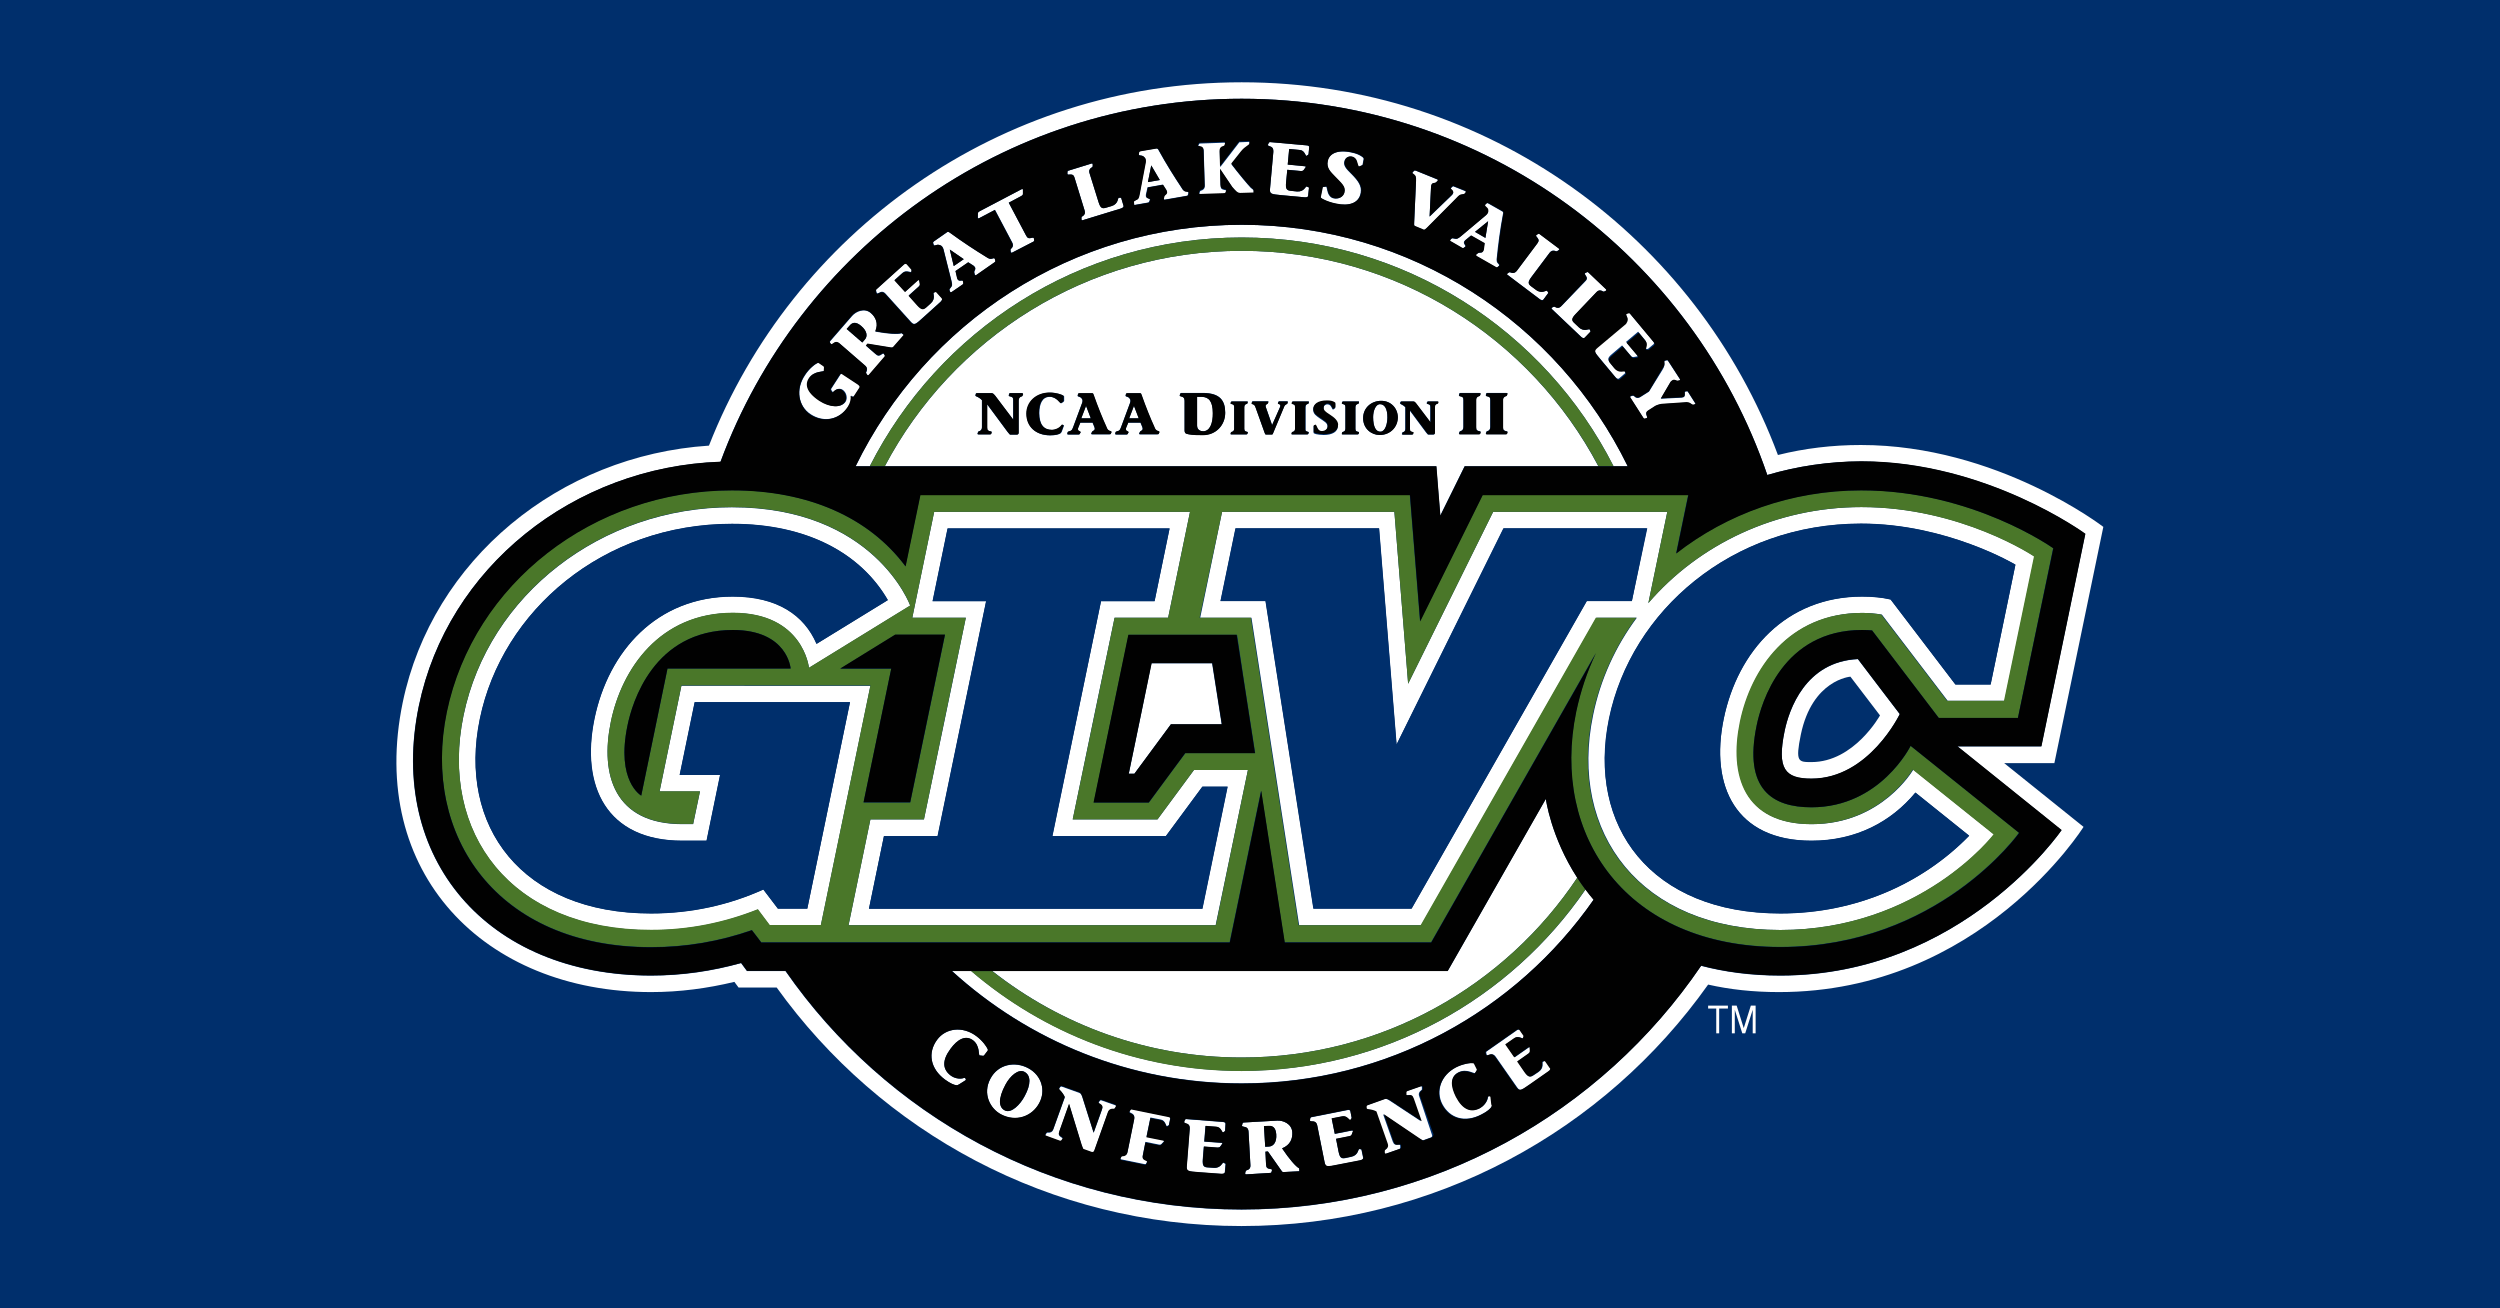 <?xml version="1.0" encoding="UTF-8"?>
<!-- Generator: Adobe Illustrator 27.7.0, SVG Export Plug-In . SVG Version: 6.00 Build 0)  -->
<svg xmlns="http://www.w3.org/2000/svg" xmlns:xlink="http://www.w3.org/1999/xlink" version="1.1" id="Layer_1" x="0px" y="0px" viewBox="0 0 1200 628" style="enable-background:new 0 0 1200 628;" xml:space="preserve">
<style type="text/css">
	.Drop_x0020_Shadow{fill:none;}
	.Round_x0020_Corners_x0020_2_x0020_pt{fill:#FFFFFF;stroke:#231F20;stroke-miterlimit:10;}
	.Live_x0020_Reflect_x0020_X{fill:none;}
	.Bevel_x0020_Soft{fill:url(#SVGID_1_);}
	.Dusk{fill:#FFFFFF;}
	.Foliage_GS{fill:#FFDD00;}
	.Pompadour_GS{fill-rule:evenodd;clip-rule:evenodd;fill:#44ACE1;}
	.st0{fill:#002F6C;}
	.st1{fill:#FFFFFF;}
	.st2{fill:#4A7729;}
	.st3{fill:#010101;}
</style>
<linearGradient id="SVGID_1_" gradientUnits="userSpaceOnUse" x1="204.133" y1="7.873" x2="204.84" y2="8.58">
	<stop offset="0" style="stop-color:#DEDFE3"></stop>
	<stop offset="0.178" style="stop-color:#DADBDF"></stop>
	<stop offset="0.361" style="stop-color:#CECFD3"></stop>
	<stop offset="0.546" style="stop-color:#B9BCBF"></stop>
	<stop offset="0.732" style="stop-color:#9CA0A2"></stop>
	<stop offset="0.918" style="stop-color:#787D7E"></stop>
	<stop offset="1" style="stop-color:#656B6C"></stop>
</linearGradient>
<rect x="-2.5" y="-2.5" class="st0" width="1205" height="633"></rect>
<g>
	<g>
		<path class="st1" d="M853.4,218.4C814.5,113.9,714,39.5,596,39.5c-116.3,0-215.7,72.3-255.7,174.4c-71.8,4.7-132.8,54.8-147,123.3    c-16.9,81.6,39,139,119.2,139c13.8,0,27.1-1.8,40-4.9l2,2.7h18.3c49.8,69.4,131.2,114.5,223.1,114.5c92.5,0,174.3-45.8,224-115.9    c10.1,2.3,21.4,3.6,34,3.6c96.7,0,146.2-79.3,146.2-79.3l-38.1-30.6h24.1l23.5-113.4c0,0-50.9-39.3-116.4-39.3    C879.6,213.6,866.2,215.2,853.4,218.4z M1000.9,256.3l-21.1,102c0,0-38.6,0-40.3,0c2.6,2.1,50,40.2,50,40.2s-47.7,69.8-135,69.8    c-14.4,0-27-1.8-38-4.7c-48,70.6-128.8,117-220.6,117c-90.7,0-170.8-45.3-218.9-114.5h-18.5c0,0-1.6-2.1-2.8-3.8    c-13.9,3.9-28.3,6-43.2,6c-78.8,0-126.6-56.5-111.5-129.4c13.7-66.3,74.1-114.8,144.8-117.2C383.4,120,481.2,47.4,596,47.4    c117.1,0,216.5,75.6,252.3,180.6c14.3-4.2,29.5-6.5,45-6.5C953.6,221.5,1000.9,256.3,1000.9,256.3z"></path>
		<path class="st1" d="M856.6,351c-3.7,18.1,0.1,22.8,12.9,22.8c27.6,0,42.4-31,42.4-31c-3.5-4.5-12.4-16.3-20.1-26.4    C866.5,317.6,858.7,340.8,856.6,351z M869.5,365.8c-6.3,0-7.8,0-5.1-13.2c5.5-26.4,23.8-27.8,23.8-27.8    c5.2,6.8,10.5,13.8,14.2,18.6C902.4,343.4,890,365.8,869.5,365.8z"></path>
		<path class="st1" d="M596,514c-49.6,0-94.9-18.1-129.9-48h-9.2c36.7,33.5,85.5,54,139.1,54c70,0,131.8-34.9,169-88.2    c-1.4-1.6-2.7-3.3-3.9-4.9C725,479.5,664.5,514,596,514z"></path>
		<path class="st1" d="M781.3,223.8C747.8,155.2,677.4,107.9,596,107.9c-81.5,0-151.9,47.3-185.3,115.9h6.8    C450.5,158.7,518,114,596,114c78,0,145.5,44.7,178.5,109.8H781.3z"></path>
		<polygon class="st1" points="519,200.8 523.6,200.8 521.3,194.8   "></polygon>
		<path class="st1" d="M576.8,190.5h-2.2v13.8c0,2.1,1.7,2.7,2.9,2.7c3.4,0,4.7-4,4.7-8.7C582.2,192.6,580.2,190.5,576.8,190.5z"></path>
		<path class="st1" d="M596,507.6c67.2,0,126.4-34.3,161.1-86.3c-12.7-19.6-15.1-37.9-15.1-37.9c-22.8,40.1-47.1,82.6-47.1,82.6    H476.2C509.2,492,550.7,507.6,596,507.6z"></path>
		<path class="st1" d="M662.4,194c-2.1,0-3.3,3.2-3.3,6.2c0,4.8,1.4,7.2,3.7,7c2.1-0.2,3.1-3.7,3.1-6.8    C666,196.4,664.7,194,662.4,194z"></path>
		<polygon class="st1" points="542,200.8 546.6,200.8 544.3,194.8   "></polygon>
		<path class="st1" d="M541.8,371.4c1.2,0,1.6,0,2.7,0c4.3-5.8,17.5-23.7,17.5-23.7h24.4c-1.9-12-3.5-22.3-4.6-29.3h-29.1    C549.1,336,546.6,348.4,541.8,371.4z"></path>
		<path class="st1" d="M596,120.4c-74.3,0-138.8,41.9-171.3,103.4h264.7c0,0,1.5,18.2,1.9,23.7c0.5-0.9,11.7-23.7,11.7-23.7h64.2    C734.8,162.3,670.3,120.4,596,120.4z M490.8,189.8c-0.1,0.4-0.3,0.4-0.5,0.5c-0.7,0.1-1.4,0.7-1.4,1.9v15.5c0,0.6-0.3,0.9-0.8,0.9    h-3.3c-0.1,0-0.3-0.2-1.2-1.3l-9.7-13.1h-0.1v11c0,1.4,0.4,1.6,1.8,1.9c0.4,0.1,0.4,0.3,0.3,0.6l-0.2,0.6    c-0.1,0.1-0.2,0.2-0.5,0.2h-5.6c-0.2,0-0.5-0.1-0.4-0.5l0.2-0.5c0.1-0.4,0.3-0.4,0.5-0.5c0.7-0.1,1.4-0.7,1.4-1.9v-13    c-0.5-0.6-1.6-1.4-2.6-1.8c-0.5-0.2-0.6-0.5-0.5-0.7l0.2-0.7c0.1-0.1,0.2-0.2,0.5-0.2h7.1c0.7,0.1,1.1,0.6,1.6,1.2l8.6,11.4h0.1    v-9.2c0-1.4-0.4-1.6-1.8-1.9c-0.4-0.1-0.4-0.3-0.3-0.6l0.2-0.7c0.1-0.1,0.2-0.2,0.5-0.2h5.6c0.2,0,0.5,0.1,0.4,0.5L490.8,189.8z     M510.7,192.5c0,0.1-0.1,0.3-0.2,0.4l-1.1,0.7c-0.4,0.3-2-3.1-5.5-3.1c-3.5,0-5,3.2-5,7.8c0,5.7,2.3,8.1,6.2,8.1    c1.2,0,3.4-0.6,4.6-2.3c0.3-0.5,1.1,0.1,1,0.3l-1,2.7c-0.2,0.4-0.3,0.7-0.6,0.9c-0.7,0.5-2.5,1-4.9,1c-7,0-11.4-4.2-11.4-10.4    c0-5.5,4.6-10.1,11.2-10.1c2.9,0,5.7,0.9,6.7,1.6c0.1,0.1,0.1,0.2,0.1,0.4V192.5z M533.2,208.1c-0.1,0.4-0.3,0.4-0.7,0.4h-8.3    c-0.3,0-0.6-0.1-0.4-0.5l0.3-0.6c0.3-0.8,1.8-0.5,1.2-2.3l-0.9-2.2h-5.9l-1.1,2.7c-0.5,1.7,1.6,1.4,1.2,2.1l-0.2,0.3    c-0.1,0.2-0.2,0.6-0.6,0.6h-4.6c-0.5,0-1.1,0.1-0.9-0.6l0.1-0.4c0.1-0.3,0.3-0.4,0.7-0.5c1.2-0.3,1.4-0.5,2-2.1l4.3-11.6    c0.5-1.5-0.2-2.1-0.5-2.4c-0.7-0.7-2-0.5-1.6-1.3l0.1-0.5c0.1-0.3,0.4-0.4,0.7-0.4h6.1c0.4,0,0.6,0.4,0.7,0.8    c2,5.7,4.3,11.4,6.1,15.3c0.5,1.4,0.8,1.8,2,2.1c0.2,0.1,0.5,0.2,0.4,0.6L533.2,208.1z M556.2,208.1c-0.1,0.4-0.3,0.4-0.7,0.4    h-8.3c-0.3,0-0.6-0.1-0.4-0.5l0.3-0.6c0.3-0.8,1.8-0.5,1.2-2.3l-0.9-2.2h-5.9l-1.1,2.7c-0.5,1.7,1.5,1.4,1.2,2.1l-0.2,0.3    c-0.1,0.2-0.2,0.6-0.6,0.6h-4.6c-0.5,0-1.1,0.1-0.9-0.6l0.1-0.4c0.1-0.3,0.3-0.4,0.7-0.5c1.2-0.3,1.4-0.5,2-2.1l4.3-11.6    c0.5-1.5-0.2-2.1-0.5-2.4c-0.6-0.7-2-0.5-1.6-1.3l0.1-0.5c0.1-0.3,0.4-0.4,0.7-0.4h6.1c0.4,0,0.6,0.4,0.7,0.8    c2,5.7,4.3,11.4,6.1,15.3c0.5,1.4,0.8,1.8,2,2.1c0.2,0.1,0.5,0.2,0.4,0.6L556.2,208.1z M577.4,208.8c-4.8,0-6.5-0.2-8-0.7    c-0.5-0.2-0.8-0.7-0.8-1.5v-14.3c0-1.3-0.6-1.9-1.8-2.1c-0.4-0.1-0.7-0.2-0.5-0.6l0.2-0.6c0.1-0.3,0.3-0.4,0.5-0.4h10.5    c8.1,0,10.6,3.7,10.6,9.4C588.1,204,583.7,208.8,577.4,208.8z M598.7,207.3c0.3,0,0.3,0.3,0.2,0.5l-0.2,0.5    c-0.1,0.1-0.2,0.2-0.4,0.2h-7.3c-0.2,0-0.4,0-0.3-0.4l0.1-0.4c0.1-0.3,0.3-0.3,0.4-0.4c0.6-0.1,1.2-0.5,1.2-1.5v-10.4    c0-1.1-0.3-1.3-1.4-1.5c-0.3,0-0.3-0.3-0.3-0.5l0.2-0.5c0.1-0.1,0.2-0.2,0.4-0.2h7.3c0.2,0,0.4,0,0.3,0.4l-0.1,0.4    c-0.1,0.3-0.3,0.3-0.4,0.4c-0.6,0.1-1.2,0.5-1.2,1.5v10.4C597.3,206.9,597.6,207.1,598.7,207.3z M618,193.5    c-0.1,0.4-0.5,0.4-0.9,0.7c-0.6,0.4-0.8,1.2-1.1,1.9l-4.8,11.5c-0.1,0.4-0.4,0.9-0.6,0.9h-3c-0.3,0-0.4-0.4-0.6-0.9l-4.3-12    c-0.4-1.1-0.6-1.4-1.6-1.7c-0.2,0-0.4-0.2-0.3-0.5l0.2-0.5c0.1-0.3,0.2-0.3,0.6-0.3h6.9c0.3,0,0.5,0.1,0.3,0.4l-0.2,0.5    c-0.2,0.6-1.4,0.4-1,1.9l3,8.6l3.8-8.6c0.8-1.8-1.3-1.4-1-2l0.2-0.4c0.1-0.2,0.1-0.4,0.4-0.4h3.4c0.4,0,0.8-0.1,0.7,0.4L618,193.5    z M628,207.3c0.3,0,0.3,0.3,0.2,0.5l-0.2,0.5c-0.1,0.1-0.2,0.2-0.4,0.2h-7.3c-0.2,0-0.4,0-0.3-0.4l0.1-0.4    c0.1-0.3,0.3-0.3,0.4-0.4c0.6-0.1,1.2-0.5,1.2-1.5v-10.4c0-1.1-0.3-1.3-1.4-1.5c-0.3,0-0.3-0.3-0.2-0.5l0.2-0.5    c0.1-0.1,0.2-0.2,0.4-0.2h7.3c0.2,0,0.4,0,0.3,0.4l-0.1,0.4c-0.1,0.3-0.3,0.3-0.4,0.4c-0.6,0.1-1.1,0.5-1.1,1.5v10.4    C626.5,206.9,626.9,207.1,628,207.3z M635.4,208.8c-1.4,0-2.9-0.2-3.7-0.4c-1.2-0.4-1.2-0.4-1.2-1v-2.2c0-0.3-0.1-0.6,0.1-0.7    l0.9-0.3c0.2,0,0.4,0.8,0.9,1.8c0.5,0.8,1.1,1.3,1.9,1.3c1.5,0,2.8-0.8,2.9-2.4c0.1-1.9-1.6-2.6-3.9-4.2c-1.3-1-3-1.9-3-4.1    c0-2.1,2-4,6.5-4c1.6,0,2.4,0.2,3.1,0.5c0.7,0.3,1,0.5,1,0.9v1.7c0,0.1-0.1,0.2-0.1,0.3l-0.9,0.6c-0.2,0.2-0.6-0.8-0.9-1.3    c-0.4-0.8-1.1-1.2-1.9-1.2c-0.6,0-1.7,0.4-1.8,1.6c-0.2,1.6,1,2.4,2.8,3.6c2.5,1.6,3.9,3,4,5.1    C642.3,207.3,639.4,208.8,635.4,208.8z M652.3,207.8l-0.2,0.5c-0.1,0.1-0.2,0.2-0.4,0.2h-7.3c-0.2,0-0.4,0-0.3-0.4l0.1-0.4    c0.1-0.3,0.3-0.3,0.4-0.4c0.6-0.1,1.2-0.5,1.2-1.5v-10.4c0-1.1-0.3-1.3-1.4-1.5c-0.3,0-0.3-0.3-0.3-0.5l0.2-0.5    c0.1-0.1,0.2-0.2,0.4-0.2h7.3c0.2,0,0.4,0,0.3,0.4l-0.1,0.4c-0.1,0.3-0.3,0.3-0.4,0.4c-0.6,0.1-1.2,0.5-1.2,1.5v10.4    c0,1.1,0.3,1.3,1.5,1.5C652.3,207.4,652.4,207.6,652.3,207.8z M662.2,208.8c-3.7,0-7.9-2.8-7.9-8.1c0-5,4-8.3,8.7-8.3    c4.6,0,7.9,3.5,7.9,7.9C670.9,204.8,667.4,208.8,662.2,208.8z M690.2,193.5c-0.1,0.3-0.3,0.3-0.4,0.4c-0.6,0.1-1.2,0.5-1.2,1.5    v12.4c0,0.5-0.2,0.8-0.6,0.8h-2.6c-0.1,0-0.2-0.2-0.9-1l-7.8-10.5h-0.1v8.8c0,1.1,0.3,1.3,1.5,1.5c0.3,0,0.3,0.3,0.2,0.5l-0.2,0.5    c-0.1,0.1-0.2,0.2-0.4,0.2h-4.5c-0.2,0-0.4-0.1-0.3-0.4l0.1-0.4c0.1-0.3,0.3-0.3,0.4-0.4c0.6-0.1,1.1-0.5,1.1-1.5v-10.4    c-0.4-0.5-1.3-1.1-2.1-1.5c-0.4-0.2-0.5-0.4-0.4-0.6l0.2-0.5c0.1-0.1,0.2-0.2,0.4-0.2h5.7c0.6,0,0.9,0.5,1.3,0.9l6.9,9.1h0v-7.3    c0-1.1-0.3-1.3-1.4-1.5c-0.3,0-0.3-0.3-0.3-0.5l0.2-0.5c0.1-0.1,0.2-0.2,0.4-0.2h4.5c0.2,0,0.4,0,0.3,0.4L690.2,193.5z M710.3,207    c0.4,0.1,0.4,0.3,0.3,0.6l-0.2,0.6c-0.1,0.1-0.2,0.2-0.5,0.2h-9.2c-0.2,0-0.5-0.1-0.4-0.5l0.2-0.5c0.1-0.4,0.3-0.4,0.5-0.5    c0.7-0.1,1.4-0.7,1.4-1.9v-13c0-1.4-0.4-1.6-1.8-1.9c-0.4-0.1-0.4-0.3-0.3-0.6l0.2-0.7c0.1-0.1,0.2-0.2,0.5-0.2h9.2    c0.2,0,0.5,0.1,0.4,0.5l-0.2,0.5c-0.1,0.4-0.3,0.4-0.5,0.5c-0.7,0.1-1.4,0.7-1.4,1.9v13C708.5,206.5,708.9,206.7,710.3,207z     M723.2,207c0.4,0.1,0.4,0.3,0.3,0.6l-0.2,0.6c-0.1,0.1-0.2,0.2-0.5,0.2h-9.2c-0.2,0-0.5-0.1-0.4-0.5l0.2-0.5    c0.1-0.4,0.3-0.4,0.5-0.5c0.7-0.1,1.4-0.7,1.4-1.9v-13c0-1.4-0.4-1.6-1.8-1.9c-0.4-0.1-0.4-0.3-0.3-0.6l0.2-0.7    c0.1-0.1,0.2-0.2,0.5-0.2h9.2c0.2,0,0.5,0.1,0.4,0.5l-0.2,0.5c-0.1,0.4-0.3,0.4-0.5,0.5c-0.7,0.1-1.4,0.7-1.4,1.9v13    C721.4,206.5,721.9,206.7,723.2,207z"></path>
		<path class="st1" d="M389.1,198.8c6.5,4.3,14,2.5,18.1-3.6c1.2-1.8,1.6-3.8,1.4-5.3l0.5,0.3c0.1,0.1,0.6,0.5,1-0.1l2.6-4    c0.5-0.8-0.2-1.3-1.1-1.9l-7-4.6c-0.6-0.3-0.8-0.5-1.2,0.2l-4.4,6.8c-0.1,0.1-0.1,0.4,0.1,0.7l0.5,0.7c0.2,0.3,0.4,0.4,0.6,0    c1.2-1.4,2.9-1.8,4.3-0.9c1.8,1.2,2.5,4,1.4,5.7c-2,3-7.3,2.9-12.4-0.5c-6.6-4.4-6.8-8.2-5-10.8c2.4-3.7,7.2-2.9,7.2-3.6l0.1-1.7    c0-0.2-0.1-0.4-0.3-0.5l-2.2-1.5c-0.2-0.1-0.3-0.2-0.5-0.1c-1.4,0.5-4.3,2.8-6.3,5.9C381.7,187,383.3,195,389.1,198.8z"></path>
		<path class="st1" d="M398.8,165.1c0.2,0.4,0.5,0.3,1,0c1.2-1,2.2-1.1,3.4,0l12.1,10.5c1.2,1,1,2.1,0.6,2.9c-0.1,0.2-0.3,0.5,0,0.9    l0.4,0.6c0.3,0.5,0.6,0.3,0.8,0.1l7.5-8.7c0.2-0.2,0.2-0.4,0.2-0.6l-0.4-0.7c-0.1-0.3-0.5-0.5-0.8-0.2c-1.5,1-2,1.3-3.3,0.1    l-4.6-4l0.8-0.9l11,1.8c0.3,0,0.9,0.2,1.3-0.2l5.1-5.8l-1.1-0.9c-1.7,0.6-6.6,0.3-12.6-0.8c1.7-3.9,0.2-6.9-2.2-8.9    c-3-2.6-7.1-0.8-9,1.4l-10.5,12.1c-0.1,0.2-0.2,0.4-0.1,0.8L398.8,165.1z M408,156.1c1.2-1.4,2.9-1.8,5.3,0.3    c3,2.5,3.2,5.1,1.8,6.6l-1.2,1.4l-7.5-6.5L408,156.1z"></path>
		<path class="st1" d="M420.8,140.5c0.2,0.5,0.5,0.3,1,0.1c1.3-0.8,2.3-0.8,3.4,0.5l12,13.3c1.7,1.9,2.2,1.3,6.1-2.2l8.2-7.4    c0.7-0.6,1-1.3,0.6-1.8l-2.6-2.9c-0.1-0.1-0.2-0.2-0.4-0.1l-0.9,0.4c-0.5,0.2,1.2,2.8-1.4,5.1l-2.1,1.9c-1.5,1.3-2.4,1.2-4.4-1    l-4.1-4.6l4.9-4.4c0.4-0.4,0.5-0.6,0.5-1.1l-0.3-1.7c0-0.4-0.3-0.4-0.7-0.1l-6.1,5.5l-5.1-5.6l3.9-3.5c1.8-1.6,4.1,0.2,4.2-0.5    l0.1-0.8c0-0.2,0-0.3-0.1-0.4l-2.1-2.4c-0.3-0.4-0.9-0.4-1.4,0l-13.3,12c-0.2,0.1-0.3,0.4-0.1,0.8L420.8,140.5z"></path>
		<path class="st1" d="M450.6,117.5c0.6,0.2,1.7,0.2,2.3,2.1l3.8,15.1c0.5,2.1,0.5,2.4-0.5,3.6c-0.4,0.4-0.5,0.7-0.4,1l0.2,0.5    c0.3,0.9,0.8,0.4,1.4,0l4.8-3.3c0.4-0.3,0.2-0.8,0.2-1l-0.1-0.5c-0.2-1-2.1,0.8-2.8-1.4l-0.8-3.5l6.1-4.2l2.5,1.6    c1.9,1.5,0.2,2.3,0.4,3.3l0.2,0.9c0.2,0.5,0.5,0.5,0.8,0.3l8.6-6c0.5-0.4,0.6-0.5,0.5-0.9l-0.2-0.8c-0.1-0.5-0.5-0.4-0.8-0.3    c-1.4,0.6-2.1,0.3-3.6-0.8c-4.6-2.8-11.2-7-17.2-11.5c-0.4-0.4-0.9-0.6-1.3-0.3l-6.3,4.4c-0.3,0.2-0.6,0.4-0.4,0.9l0.2,0.6    C448.3,118.5,449.5,117.3,450.6,117.5z M462.6,124.4l-4.8,3.3l-1.9-7.9L462.6,124.4z"></path>
		<path class="st1" d="M470.2,104.6l7.4-3.9l8.3,15.7c0.7,1.4,0.2,2.4-0.5,2.9c-0.2,0.2-0.4,0.3-0.3,0.8l0.1,0.7    c0.1,0.6,0.5,0.5,0.7,0.4L496,116c0.3-0.1,0.4-0.3,0.4-0.5l-0.1-0.9c0-0.3-0.2-0.6-0.7-0.5c-1.7,0.4-2.3,0.5-3.1-1.1l-8.3-15.7    l6-3.2c0.5-0.3,0.8-0.5,0.8-0.9l0-1.9c0.1-0.8-0.3-0.7-0.8-0.4l-20,10.5c-0.5,0.3-0.8,0.5-0.8,0.9l0,1.9    C469.3,105,469.8,104.9,470.2,104.6z"></path>
		<path class="st1" d="M512.9,83.8c1.8-0.1,2.4,0,2.9,1.6l4.8,15.6c0.5,1.5-0.2,2.3-1,2.8c-0.2,0.1-0.5,0.3-0.5,0.7l0,0.7    c0,0.6,0.4,0.6,0.6,0.5l18.3-5.6c0.9-0.3,1.5-0.8,1.3-1.3l-1.1-3.7c0-0.1-0.1-0.3-0.3-0.2l-0.9,0c-0.5,0-0.1,3-3.4,4l-2.7,0.8    c-1.9,0.6-2.7,0.1-3.6-2.7L523,83.2c-0.5-1.5,0.2-2.3,1-2.8c0.2-0.1,0.5-0.3,0.5-0.7l0-0.7c0-0.6-0.4-0.6-0.6-0.5l-11,3.4    c-0.3,0.1-0.4,0.2-0.5,0.4l0,0.9C512.3,83.5,512.5,83.9,512.9,83.8z"></path>
		<path class="st1" d="M545.4,98.2l5.7-1c0.5-0.1,0.5-0.6,0.6-0.8l0.2-0.5c0.3-1-2.2-0.2-1.9-2.4l0.8-3.6l7.3-1.3l1.6,2.5    c1.1,2.1-0.8,2.1-1,3.2l-0.2,0.9c-0.1,0.6,0.3,0.6,0.6,0.6l10.3-1.8c0.6-0.1,0.7-0.2,0.8-0.6l0.2-0.8c0.1-0.5-0.3-0.6-0.6-0.6    c-1.5-0.1-2-0.6-2.9-2.2c-3-4.5-7.2-11.1-10.8-17.7c-0.2-0.5-0.6-0.9-1.1-0.9l-7.6,1.3c-0.4,0.1-0.7,0.2-0.8,0.6l-0.1,0.7    c-0.3,1.1,1.3,0.5,2.2,1.2c0.5,0.4,1.5,0.9,1.1,2.9l-2.9,15.3c-0.4,2.1-0.6,2.4-2,3c-0.5,0.2-0.8,0.4-0.8,0.8l-0.1,0.6    C544.1,98.6,544.8,98.3,545.4,98.2z M552.6,79.4l4.1,7l-5.7,1L552.6,79.4z"></path>
		<path class="st1" d="M577.8,72.7l0.5,16.4c0.1,1.5-0.9,2.2-1.7,2.4c-0.2,0.1-0.5,0.1-0.7,0.6l-0.2,0.7c-0.2,0.6,0.2,0.7,0.5,0.7    l11.5-0.4c0.3,0,0.5-0.1,0.6-0.3l0.3-0.8c0.1-0.3,0-0.7-0.4-0.7c-1.8-0.4-2.3-0.6-2.3-2.3l-0.2-7.5h0.1l5.8,8.6    c1.7,1.9,2.4,2.9,3.9,2.9l6.3-0.2l0-1.2c0-0.4-0.8-0.9-1.4-1.4c-1.3-1.3-6.2-7.2-9.3-11.3l4.6-5.8c2.1-2.7,4.1-3,4.1-3.9l0-1.1    l-4.9,0.2l-9.1,11.8h-0.1l-0.2-7.2c0-1.5,0.9-2.2,1.7-2.4c0.2-0.1,0.5-0.1,0.7-0.6l0.2-0.7c0.2-0.6-0.2-0.7-0.5-0.7l-11.5,0.4    c-0.3,0-0.5,0.1-0.6,0.3l-0.3,0.8c-0.1,0.3-0.1,0.7,0.4,0.7C577.2,70.7,577.8,70.9,577.8,72.7z"></path>
		<path class="st1" d="M609.2,70.1c1.5,0.4,2.1,1.2,2,2.8l-1.6,17.8c-0.2,2.5,0.6,2.5,5.7,3l10.9,1c1,0.1,1.7-0.2,1.7-0.7l0.4-3.8    c0-0.1,0-0.3-0.2-0.3l-0.9-0.4c-0.5-0.2-1.2,2.7-4.7,2.4l-2.9-0.3c-1.9-0.2-2.5-0.9-2.3-3.9l0.6-6.2l6.6,0.6    c0.6,0.1,0.8-0.1,1.2-0.4l1-1.4c0.2-0.3,0-0.5-0.4-0.5l-8.2-0.8l0.7-7.5L624,72c2.4,0.2,2.6,3.1,3.2,2.8l0.7-0.5    c0.1-0.1,0.2-0.2,0.2-0.3l0.3-3.2c0.1-0.5-0.3-0.9-0.9-1l-17.9-1.6c-0.2,0-0.5,0.1-0.6,0.4l-0.3,0.8    C608.4,69.7,608.7,69.9,609.2,70.1z"></path>
		<path class="st1" d="M635.6,96c1.2,0.6,3.5,1.4,5.6,1.8c6.1,1.3,11-0.1,11.9-5.2c0.6-3.3-1.2-5.8-4.5-9.1    c-2.5-2.5-4.1-4.1-3.2-6.5c0.7-1.7,2.4-2,3.3-1.8c1.2,0.3,2.2,1,2.5,2.4c0.3,1,0.6,2.6,1,2.4l1.5-0.6c0.1-0.1,0.3-0.2,0.3-0.3    l0.5-2.6c0.2-0.6-0.3-1-1.3-1.6c-1-0.6-2.2-1.2-4.6-1.7c-7-1.5-10.7,0.8-11.4,4.1c-0.7,3.5,1.6,5.4,3.3,7.3    c3.1,3.3,5.4,4.9,4.7,7.8c-0.6,2.4-3,3.3-5.2,2.8c-1.3-0.3-2.1-1.3-2.6-2.6c-0.5-1.6-0.6-3-0.9-3l-1.5,0.2c-0.4,0.1-0.3,0.6-0.4,1    l-0.7,3.4C633.9,95,633.9,95,635.6,96z"></path>
		<path class="st1" d="M679.7,86.9l-0.9,20c0,0.8-0.1,1.5,0.3,1.7l4.3,1.8c0.3,0.1,1-0.5,1.5-0.9l13.8-13.9c0.9-0.9,1.6-1.9,2.7-2.1    c0.8-0.2,1.4,0,1.7-0.5l0.4-0.5c0.5-0.6-0.2-0.7-0.8-1l-5-2c-0.3-0.1-0.5,0.1-0.7,0.3l-0.5,0.5c-0.9,0.7,2.5,1.4,0.3,3.5    L686.2,104l0.7-14.3c0.2-2.4,1.8-1.4,2.5-2.2l0.6-0.6c0.4-0.4,0.1-0.7-0.2-0.8l-10.1-4.1c-0.5-0.2-0.7-0.2-1,0.1l-0.6,0.6    c-0.3,0.4-0.1,0.7,0.2,0.8C679.6,84.4,679.7,85,679.7,86.9z"></path>
		<path class="st1" d="M713.1,103.4l-11.9,10c-1.7,1.3-2,1.5-3.5,1.1c-0.5-0.1-0.8-0.2-1.1,0.1l-0.4,0.4c-0.7,0.6,0,0.9,0.6,1.2    l5,2.9c0.4,0.2,0.8-0.1,1-0.3l0.4-0.3c0.9-0.6-1.6-1.6,0-3.1l2.8-2.3l6.5,3.7l-0.4,3c-0.5,2.3-2,1.1-2.8,1.8l-0.7,0.5    c-0.4,0.4-0.2,0.7,0.1,0.9l9.1,5.2c0.5,0.3,0.7,0.3,1,0l0.6-0.5c0.3-0.3,0.1-0.7,0-0.8c-1.1-1-1.2-1.8-0.9-3.6    c0.5-5.4,1.5-13.1,2.9-20.5c0.2-0.5,0.2-1.1-0.3-1.3l-6.7-3.8c-0.3-0.2-0.6-0.3-1,0l-0.5,0.5c-0.9,0.6,0.7,1.2,0.9,2.4    C714.2,101.1,714.6,102.1,713.1,103.4z M713,114.2l-5-2.9l6.3-5.1L713,114.2z"></path>
		<path class="st1" d="M723.7,132l15.3,11.5c0.8,0.6,1.5,0.7,1.8,0.3l2.3-3.1c0.1-0.1,0.1-0.3,0-0.4l-0.5-0.8    c-0.3-0.4-2.5,1.7-5.3-0.4l-2.3-1.7c-1.6-1.2-1.7-2.1,0.1-4.5l8.7-11.6c0.9-1.2,2-1.2,2.9-0.8c0.2,0.1,0.5,0.2,0.9-0.1l0.6-0.4    c0.5-0.4,0.3-0.6,0-0.8l-9.2-6.9c-0.3-0.2-0.5-0.2-0.7-0.1l-0.7,0.5c-0.3,0.2-0.5,0.5-0.1,0.8c1.1,1.4,1.4,1.9,0.4,3.3L728,130    c-0.9,1.2-2,1.2-2.9,0.8c-0.2-0.1-0.5-0.2-0.9,0l-0.6,0.4C723.2,131.6,723.4,131.9,723.7,132z"></path>
		<path class="st1" d="M749.5,146.9c-1.1,1.1-2.2,0.9-2.9,0.5c-0.2-0.1-0.5-0.3-0.9-0.1l-0.6,0.3c-0.5,0.3-0.3,0.6-0.1,0.8    l13.9,13.2c0.7,0.7,1.4,0.9,1.8,0.5l2.7-2.8c0.1-0.1,0.1-0.3,0.1-0.4l-0.4-0.8c-0.3-0.5-2.7,1.4-5.2-1l-2.1-2    c-1.4-1.3-1.4-2.3,0.6-4.4l10-10.5c1.1-1.1,2.2-0.9,2.9-0.4c0.2,0.1,0.5,0.3,0.9,0.1l0.6-0.3c0.5-0.3,0.3-0.6,0.1-0.8l-8.4-8    c-0.2-0.2-0.4-0.3-0.6-0.2l-0.8,0.4c-0.3,0.1-0.5,0.4-0.2,0.8c1,1.5,1.2,2.1,0,3.3L749.5,146.9z"></path>
		<path class="st1" d="M766.5,166.5c-1.9,1.6-1.4,2.2,1.9,6.1l7,8.4c0.6,0.7,1.3,1,1.7,0.7l2.9-2.5c0.1-0.1,0.2-0.2,0.1-0.4    l-0.4-0.9c-0.2-0.5-2.8,1.1-5.1-1.6l-1.8-2.2c-1.3-1.5-1.2-2.4,1.1-4.3l4.7-4l4.3,5.1c0.4,0.4,0.6,0.5,1.1,0.5l1.7-0.3    c0.4,0,0.4-0.3,0.1-0.7l-5.3-6.3l5.8-4.9l3.3,4c1.5,1.8-0.3,4.1,0.3,4.2l0.8,0.1c0.2,0,0.3,0,0.4-0.1l2.5-2.1    c0.4-0.3,0.5-0.8,0-1.4l-11.5-13.8c-0.1-0.2-0.4-0.3-0.7-0.2l-0.8,0.3c-0.5,0.2-0.3,0.5-0.1,1c0.8,1.3,0.7,2.3-0.6,3.4    L766.5,166.5z"></path>
		<path class="st1" d="M791.5,188l-4.1,2.6c-1.3,0.8-2.3,0.4-2.9-0.3c-0.2-0.2-0.4-0.4-0.9-0.3l-0.7,0.2c-0.6,0.2-0.5,0.5-0.3,0.8    l6.2,9.7c0.2,0.3,0.4,0.4,0.6,0.4l0.8-0.2c0.3-0.1,0.6-0.3,0.4-0.7c-0.6-1.7-0.7-2.3,0.8-3.2l3.1-2c0.9-0.6,2.7-1,3.4-1l10.3-0.7    c2-0.2,2.7,0.2,3.3,0.5c0.3,0.2,0.9,0.7,1.3,0.6l0.7-0.2c0.4-0.1,0.5-0.3,0.2-0.6l-3.5-5.5c-0.2-0.3-0.3-0.3-0.5-0.2l-0.7,0.1    c-0.5,0.1-0.3,0.6-0.3,1.4c0,0.7-0.1,1.4-1.6,1.5l-9.9,0.5l4.7-8c0.8-0.9,1.4-1,1.9-0.9c0.7,0.1,1.1,0.5,1.5,0.4l0.9-0.2    c0.4-0.1,0.3-0.4,0.2-0.6l-5.7-8.8c-0.2-0.2-0.3-0.4-0.6-0.3l-0.9,0.2c-0.4,0.1-0.4,0.6-0.3,1c0.1,0.9,0.1,1.6-0.9,3.3L791.5,188z    "></path>
		<path class="st1" d="M474.2,503.9c-0.4-1.4-2.6-4.4-5.6-6.6c-6.6-4.9-14.7-3.8-18.8,1.8c-4.6,6.2-3.3,13.8,3.8,19.1    c2.5,1.9,4.6,2.8,5.7,2.7c0.4,0,0.8-0.3,1.2-0.5l3-1.9c0.3-0.1-0.1-1.3-0.7-1.1c-2.5,0.9-5.3-0.2-6.4-1.1    c-3.9-2.9-4.4-7.1-0.2-12.8c3.4-4.7,7.3-6.7,10.8-4.2c3.5,2.6,2.6,7.3,3.2,7.3l1.7,0.2c0.2,0,0.4-0.1,0.5-0.2l1.6-2.1    C474.2,504.2,474.2,504,474.2,503.9z"></path>
		<path class="st1" d="M493.6,512.8c-6.5-3.5-14.6-1.9-18.2,5c-3.9,7.3-0.1,14.3,5,17.1c7.3,3.9,15,1,18.4-5.3    C502.1,523.5,500,516.2,493.6,512.8z M491.9,526.1c-2.2,4.2-6.4,8.3-9.3,7c-3.3-1.4-3.5-5.8,0.1-12.5c2.2-4.2,6.2-7.7,9.1-6.1    C494.9,516.2,494.9,520.5,491.9,526.1z"></path>
		<path class="st1" d="M535.3,530.5l-6.6-2.3c-0.3-0.1-0.5-0.1-0.7,0.1l-0.5,0.7c-0.2,0.2-0.3,0.6,0.1,0.8c1.5,1,1.9,1.4,1.3,3    l-3.9,10.9l-0.1,0l-5.4-17.1c-0.3-0.9-0.6-1.7-1.4-2l-8.4-3c-0.3-0.1-0.5,0-0.7,0.1l-0.5,0.7c-0.2,0.3-0.3,0.6,0.3,1.1    c1,0.9,2,2.3,2.3,3.3l-5.5,15.3c-0.5,1.4-1.6,1.7-2.5,1.6c-0.3,0-0.5-0.1-0.8,0.3l-0.4,0.6c-0.4,0.5-0.1,0.7,0.2,0.8l6.6,2.4    c0.3,0.1,0.5,0.1,0.7-0.1l0.5-0.7c0.2-0.3,0.3-0.6-0.1-0.8c-1.5-1-1.9-1.4-1.3-3l4.6-13l0.1,0l6,19.6c0.6,1.7,0.7,1.9,0.9,2    l3.9,1.4c0.6,0.2,1-0.1,1.3-0.8l6.5-18.3c0.5-1.4,1.6-1.7,2.5-1.6c0.3,0,0.5,0.1,0.8-0.3l0.4-0.6    C535.9,530.7,535.6,530.6,535.3,530.5z"></path>
		<path class="st1" d="M560.9,535.9l-17.6-3.6c-0.2,0-0.5,0-0.7,0.3l-0.4,0.7c-0.3,0.4,0,0.6,0.5,0.8c1.4,0.6,2,1.4,1.7,3l-3.2,15.7    c-0.3,1.5-1.3,1.9-2.2,1.9c-0.3,0-0.5,0-0.8,0.4l-0.3,0.6c-0.3,0.6,0,0.7,0.3,0.8l11.3,2.3c0.3,0.1,0.5,0,0.6-0.2l0.4-0.8    c0.2-0.3,0.2-0.6-0.2-0.8c-1.6-0.8-2.1-1.1-1.7-2.8l1.2-6.1l6.5,1.3c0.6,0.1,0.9,0,1.2-0.3l1.2-1.3c0.3-0.2,0.1-0.5-0.4-0.6    l-8-1.6l1.9-9.2l5.1,1c2.3,0.5,2.3,3.4,2.9,3.1l0.7-0.4c0.1-0.1,0.2-0.2,0.2-0.3l0.6-3.1C561.9,536.5,561.6,536,560.9,535.9z"></path>
		<path class="st1" d="M587.2,558.1c-0.5-0.2-1.2,2.8-4.7,2.5l-2.9-0.2c-1.9-0.1-2.5-0.9-2.3-3.8l0.5-6.2l6.6,0.5    c0.6,0,0.8-0.1,1.2-0.4l1-1.4c0.2-0.3,0-0.5-0.4-0.5l-8.2-0.6l0.6-7.5l5.2,0.4c2.4,0.2,2.7,3.1,3.3,2.7l0.7-0.5    c0.1-0.1,0.2-0.2,0.2-0.3l0.2-3.2c0.1-0.5-0.3-0.9-1-1l-17.9-1.4c-0.2,0-0.5,0.1-0.6,0.4l-0.3,0.8c-0.2,0.5,0.1,0.6,0.6,0.8    c1.5,0.4,2.2,1.1,2,2.8l-1.4,17.8c-0.2,2.5,0.6,2.5,5.7,2.9l10.9,0.8c1,0.1,1.6-0.2,1.7-0.8l0.3-3.8c0-0.1,0-0.3-0.2-0.3    L587.2,558.1z"></path>
		<path class="st1" d="M615.4,551.2c4-1.6,5.1-4.7,4.9-7.8c-0.3-4-4.4-5.7-7.3-5.5l-16,0.9c-0.2,0-0.5,0.1-0.6,0.5l-0.2,0.8    c-0.2,0.5,0.2,0.6,0.7,0.7c1.5,0.2,2.3,0.8,2.4,2.5l0.9,16c0.1,1.5-0.8,2.2-1.7,2.4c-0.2,0.1-0.5,0.1-0.6,0.6l-0.2,0.7    c-0.1,0.6,0.2,0.7,0.5,0.7l11.5-0.7c0.3,0,0.5-0.1,0.6-0.3l0.2-0.8c0.1-0.3,0-0.7-0.4-0.7c-1.8-0.3-2.3-0.5-2.4-2.3l-0.3-6.1    l1.2-0.1l6.4,9.1c0.2,0.3,0.5,0.8,1,0.8l7.7-0.4l-0.1-1.4C622,560,618.8,556.3,615.4,551.2z M609.1,550.4l-1.8,0.1l-0.6-9.9    l2.4-0.1c1.8-0.1,3.3,0.8,3.5,4C612.9,548.3,611.2,550.3,609.1,550.4z"></path>
		<path class="st1" d="M653.3,551.7l-0.9-0.1c-0.5,0-0.4,3-3.8,3.7l-2.8,0.6c-1.9,0.4-2.7-0.1-3.3-3.1l-1.2-6.1l6.5-1.3    c0.6-0.1,0.8-0.3,1-0.7l0.6-1.6c0.1-0.3-0.1-0.5-0.6-0.4l-8.1,1.6l-1.5-7.4l5.1-1c2.3-0.5,3.4,2.3,3.9,1.7l0.5-0.7    c0.1-0.1,0.1-0.2,0.1-0.3l-0.6-3.1c0-0.5-0.5-0.8-1.2-0.7l-17.6,3.5c-0.2,0-0.4,0.2-0.5,0.6l-0.1,0.8c-0.1,0.5,0.3,0.5,0.8,0.6    c1.6,0,2.4,0.5,2.7,2.1l3.5,17.5c0.5,2.4,1.2,2.3,6.3,1.2l10.8-2.1c0.9-0.2,1.5-0.6,1.4-1.2l-0.8-3.8    C653.5,551.8,653.4,551.7,653.3,551.7z"></path>
		<path class="st1" d="M681.2,526.2c-0.5-1.4,0.2-2.3,0.9-2.8c0.2-0.2,0.5-0.3,0.4-0.8l0-0.7c0-0.6-0.4-0.6-0.7-0.5l-6.6,2.3    c-0.3,0.1-0.4,0.3-0.5,0.5v0.9c0,0.3,0.2,0.7,0.6,0.6c1.8-0.2,2.4-0.1,2.9,1.5l3.8,10.9l-0.1,0l-15-9.9c-0.8-0.5-1.5-0.9-2.4-0.7    l-8.4,3c-0.3,0.1-0.4,0.3-0.5,0.5v0.9c0,0.4,0.2,0.7,0.9,0.7c1.3,0.1,3,0.6,3.8,1.1l5.4,15.4c0.5,1.4-0.2,2.4-0.9,2.8    c-0.2,0.2-0.5,0.3-0.5,0.8l0,0.7c0,0.6,0.4,0.6,0.7,0.5l6.6-2.3c0.3-0.1,0.4-0.3,0.5-0.5V550c0-0.3-0.2-0.7-0.6-0.6    c-1.8,0.2-2.4,0.1-3-1.5l-4.6-13l0.1,0l17,11.5c1.5,0.9,1.8,1.1,1.9,1l3.9-1.4c0.6-0.2,0.8-0.8,0.5-1.4L681.2,526.2z"></path>
		<path class="st1" d="M715.6,526.3c0-0.3-1.2-0.5-1.3,0.2c-0.3,2.6-2.5,4.6-3.8,5.3c-4.3,2.2-8.3,0.8-11.5-5.5    c-2.7-5.1-2.8-9.6,1.1-11.6c3.9-2,7.6,0.9,8,0.3l0.9-1.4c0.1-0.1,0.1-0.4,0-0.6l-1.2-2.4c-0.1-0.2-0.2-0.3-0.4-0.4    c-1.4-0.2-5.1,0.4-8.4,2c-7.3,3.8-9.9,11.5-6.7,17.7c3.6,6.9,10.9,9.1,18.8,5c2.8-1.4,4.5-2.9,5-3.9c0.2-0.4,0.1-0.8,0.1-1.3    L715.6,526.3z"></path>
		<path class="st1" d="M741.9,509.4c-0.1-0.1-0.2-0.2-0.4-0.1l-0.9,0.3c-0.5,0.2,0.8,2.9-2,4.9l-2.4,1.6c-1.6,1.1-2.5,0.9-4.2-1.5    l-3.5-5.1l5.4-3.8c0.5-0.3,0.6-0.6,0.7-1.1l-0.1-1.7c0-0.4-0.3-0.4-0.7-0.1l-6.7,4.7l-4.3-6.2l4.3-3c2-1.4,4,0.7,4.2,0l0.2-0.8    c0-0.2,0-0.3,0-0.4l-1.8-2.6c-0.2-0.4-0.8-0.5-1.4-0.1l-14.7,10.3c-0.2,0.1-0.3,0.4-0.2,0.7l0.2,0.8c0.1,0.5,0.4,0.4,1,0.2    c1.4-0.6,2.4-0.5,3.4,0.9l10.2,14.6c1.4,2,2,1.6,6.3-1.4l9-6.3c0.8-0.6,1.2-1.2,0.8-1.7L741.9,509.4z"></path>
		<path class="st1" d="M599,369.6h-25.9c0,0-14,18.9-17.5,23.7c-5.5,0-28.7,0-40.7,0c3.1-15,17.9-86.6,20.1-96.8    c7.3,0,25.7,0,25.7,0l10.5-50.8H448.4l-10.5,50.8c0,0,18.2,0,25.7,0c-3.1,15-17.9,86.6-20.1,96.8c-7.3,0-25.7,0-25.7,0l-10.5,50.8    h176.2L599,369.6z M417.1,436.2l7.2-34.9h25.7l23.3-112.7h-25.7l7.2-34.9h106.6l-7.2,34.9h-25.7l-23.3,112.7h54.5l17.5-23.7h12.1    l-12.1,58.6H417.1z"></path>
		<path class="st1" d="M327.1,329.1l-10.5,50.8c0,0,14.6,0,19.4,0c-1.4,6.6-2.2,10.7-3.3,15.7c-2.6,0-5.2,0-5.2,0    c-32.4,0-39.6-23.4-34.3-49.1c5.2-25.3,23.4-52.3,58.6-52.3c33.8,0,36.5,26.4,36.5,26.4l48.6-29.9c0,0-17.2-47.2-85.6-47.2    c-62.6,0-116.8,42-128.8,99.9c-11.7,56.3,22.5,103.1,90,103.1c17.9,0,35.1-3.4,51.2-9.9c1.7,2.2,5.7,7.6,5.7,7.6H394l23.8-115    H327.1z M387.5,436.2h-14.1l-7-9.2c-16.1,7.3-34.3,11.5-53.9,11.5c-62.1,0-92.9-41.9-82.2-93.5c10.7-51.7,58.9-93.5,121-93.5    c36.3,0,62,14.3,74.8,36.6l-34.2,21c-5.9-13.8-18.9-22.7-40.2-22.7c-36.5,0-59.7,26.3-66.4,58.6c-6.7,32.4,5.7,58.6,42.1,58.6    h11.7l6.5-31.6h-19.4l7.2-34.9H408L387.5,436.2z"></path>
		<path class="st1" d="M791.2,289.5l9.1-43.8h-83.6c0,0-26.4,53.4-40.8,82.5c-2.4-30-6.6-82.5-6.6-82.5h-82.7l-10.5,50.8    c0,0,18.2,0,24.6,0c1.9,12.3,22.9,147.6,22.9,147.6h58.6c0,0,79.8-140,84.1-147.6c4,0,13.7,0,19.4,0c-10.2,13.7-17.5,29.6-21,46.8    c-11.7,56.3,22.5,103.1,90,103.1c67.2,0,102.5-45.9,102.5-45.9l-38.8-31.1c0,0-15,26.2-48.7,26.2c-32.4,0-39.6-23.4-34.3-49.1    c5.2-25.3,23.4-52.3,58.6-52.3c3.3,0,6.4,0.3,9.3,0.8c3.4,4.4,31.6,41.4,31.6,41.4h27.3l14.4-69.3c0,0-35.1-23.7-83-23.7    C852.6,243.4,815.5,261.2,791.2,289.5z M783.3,288.5h-21.6l-84.1,147.6h-47.1l-23-147.6h-21.6l7.2-34.9h68.9l8.4,103.8l51.4-103.8    h68.9L783.3,288.5z M893.3,251.4c41.2,0,74.1,19.7,74.1,19.7l-11.9,57.5h-16.9l-31.1-40.8c-4.1-1-8.7-1.4-13.7-1.4    c-36.5,0-59.7,26.3-66.4,58.6c-6.7,32.4,5.7,58.6,42.1,58.6c21.4,0,38.3-9.1,49.9-23.1l25.8,20.7c-22.1,22.6-53.9,37.3-90.6,37.3    c-62.1,0-92.9-41.9-82.2-93.5C783,293.3,831.2,251.4,893.3,251.4z"></path>
		<polygon class="st1" points="825.2,496 825.2,484.1 829.4,484.1 829.4,482.7 819.9,482.7 819.9,484.1 823.8,484.1 823.8,496   "></polygon>
		<polygon class="st1" points="842.7,496 842.7,482.7 840.4,482.7 837,493.5 833.6,482.7 831.3,482.7 831.3,496 832.7,496     832.7,484.7 836.3,496 837.7,496 841.3,484.7 841.3,496   "></polygon>
	</g>
	<g>
		<path class="st2" d="M761,426.9c-1.4-1.9-2.7-3.8-3.9-5.6c-34.7,52-93.9,86.3-161.1,86.3c-45.2,0-86.8-15.6-119.8-41.5h-10.1    c34.9,29.9,80.3,48,129.9,48C664.5,514,725,479.5,761,426.9z"></path>
		<path class="st2" d="M596,120.4c74.3,0,138.8,41.9,171.3,103.4h7.2C741.5,158.7,674,114,596,114c-78,0-145.5,44.7-178.5,109.8h7.2    C457.1,162.3,521.6,120.4,596,120.4z"></path>
		<path class="st2" d="M312.5,454.6c16.8,0,33-2.8,48.4-8.2c0.6,0.8,4.5,5.9,4.5,5.9h224.8l15.1-72.8c5.7,36.8,11.3,72.8,11.3,72.8    h70.3c0,0,60-105.4,79.1-138.9c-4.2,8.9-7.4,18.3-9.5,28.2c-12.3,59.5,24.1,112.9,98,112.9c75.8,0,114.6-54.8,114.6-54.8    L917.1,358c0,0-14.5,29.5-47.6,29.5c-18.7,0-32.7-8.5-26.3-39.3c2.2-10.7,12.5-45.8,50.6-45.8c1.7,0,3.3,0.1,4.8,0.2    c6,7.8,32,42,32,42h38l16.9-81.5c0,0-38.8-27.8-92.2-27.8c-33.4,0-64.5,11.3-88.8,30.3l5.8-28h-98.7c0,0-17.2,34.8-30,60.6    c-1.8-22.5-4.9-60.6-4.9-60.6h-235l-7.1,34.2c-17.6-23.6-46.8-36.5-83.4-36.5c-66.5,0-124,44.7-136.8,106.4    C202.2,401.2,238.7,454.6,312.5,454.6z M586.6,245.7h82.7c0,0,4.2,52.4,6.6,82.5c14.4-29.1,40.8-82.5,40.8-82.5h83.6l-9.1,43.8    c24.3-28.3,61.4-46.1,102.1-46.1c47.9,0,83,23.7,83,23.7l-14.4,69.3h-27.3c0,0-28.2-37-31.6-41.4c-2.9-0.5-6-0.8-9.3-0.8    c-35.2,0-53.4,27-58.6,52.3c-5.3,25.7,1.9,49.1,34.3,49.1c33.7,0,48.7-26.2,48.7-26.2l38.8,31.1c0,0-35.2,45.9-102.5,45.9    c-67.5,0-101.7-46.8-90-103.1c3.6-17.2,10.9-33.1,21-46.8c-5.6,0-15.4,0-19.4,0c-4.3,7.6-84.1,147.6-84.1,147.6h-58.6    c0,0-21-135.4-22.9-147.6c-6.4,0-24.6,0-24.6,0L586.6,245.7z M602.5,361.5H569c0,0-12.5,16.8-17.5,23.7c-6.7,0-14.3,0-26.5,0    c4.7-22.9,13.3-64.2,16.7-80.5h52.1C595,313.1,598.5,336.1,602.5,361.5z M448.4,245.7h122.8l-10.5,50.8c0,0-18.5,0-25.7,0    c-2.1,10.3-16.9,81.8-20.1,96.8c12,0,35.1,0,40.7,0c3.6-4.8,17.5-23.7,17.5-23.7H599l-15.4,74.5H407.3l10.5-50.8    c0,0,18.5,0,25.7,0c2.1-10.3,16.9-81.8,20.1-96.8c-7.5,0-25.7,0-25.7,0L448.4,245.7z M414.5,385.2l13.3-64.2c0,0-24,0-24.5,0    c2.6-1.6,15.3-9.4,26.4-16.3c5.6,0,22.1,0,23.9,0c-4.7,22.9-13.3,64.2-16.7,80.5C432.3,385.2,420.4,385.2,414.5,385.2z     M222.5,343.3c12-57.9,66.1-99.9,128.8-99.9c68.4,0,85.6,47.2,85.6,47.2l-48.6,29.9c0,0-2.7-26.4-36.5-26.4    c-35.2,0-53.4,27-58.6,52.3c-5.3,25.7,1.9,49.1,34.3,49.1c0,0,2.7,0,5.2,0c1-5,1.9-9.1,3.3-15.7c-4.8,0-19.4,0-19.4,0l10.5-50.8    h90.7l-23.8,115h-24.5c0,0-4.1-5.4-5.7-7.6c-16.1,6.4-33.2,9.9-51.2,9.9C245,446.4,210.9,399.6,222.5,343.3z M379.5,320.9    c-21.7,0-59.1,0-59.1,0s-11.4,55.2-12.6,61c0,0-12.2-6.8-6.6-33.7c2.2-10.7,12.5-45.8,50.6-45.8    C378.1,302.4,379.5,320.9,379.5,320.9z"></path>
	</g>
	<g>
		<polygon class="st0" points="450.1,401.3 424.3,401.3 417.1,436.2 577.1,436.2 589.2,377.6 577.1,377.6 559.6,401.3 505.1,401.3     528.5,288.5 554.2,288.5 561.4,253.6 454.9,253.6 447.7,288.5 473.4,288.5   "></polygon>
		<polygon class="st0" points="630.4,436.2 677.5,436.2 761.6,288.5 783.3,288.5 790.5,253.6 721.6,253.6 670.3,357.4 661.9,253.6     593,253.6 585.8,288.5 607.4,288.5   "></polygon>
		<path class="st0" d="M312.5,438.4c19.6,0,37.8-4.2,53.9-11.5l7,9.2h14.1L408,337h-74.5l-7.2,34.9h19.4l-6.5,31.6h-11.7    c-36.4,0-48.8-26.2-42.1-58.6c6.7-32.4,29.9-58.6,66.4-58.6c21.2,0,34.3,8.9,40.2,22.7l34.2-21c-12.9-22.2-38.5-36.6-74.8-36.6    c-62.1,0-110.3,41.9-121,93.5C219.6,396.6,250.4,438.4,312.5,438.4z"></path>
		<path class="st0" d="M854.6,438.4c36.7,0,68.5-14.6,90.6-37.3l-25.8-20.7c-11.6,14-28.5,23.1-49.9,23.1    c-36.4,0-48.8-26.2-42.1-58.6c6.7-32.4,29.9-58.6,66.4-58.6c5,0,9.6,0.5,13.7,1.4l31.1,40.8h16.9l11.9-57.5    c0,0-32.9-19.7-74.1-19.7c-62.1,0-110.3,41.9-121,93.5C761.6,396.6,792.4,438.4,854.6,438.4z"></path>
	</g>
	<g>
		<path class="st3" d="M415.1,163c1.4-1.5,1.2-4.1-1.8-6.6c-2.5-2-4.1-1.6-5.3-0.3l-1.6,1.8l7.5,6.5L415.1,163z"></path>
		<path class="st3" d="M491.7,514.5c-2.9-1.6-6.9,2-9.1,6.1c-3.6,6.7-3.4,11.1-0.1,12.5c3,1.2,7.1-2.8,9.3-7    C494.9,520.5,494.9,516.2,491.7,514.5z"></path>
		<polygon class="st3" points="552.6,79.4 551,87.4 556.7,86.4   "></polygon>
		<path class="st3" d="M609.1,540.4l-2.4,0.1l0.6,9.9l1.8-0.1c2.1-0.1,3.8-2,3.5-5.9C612.3,541.2,610.9,540.3,609.1,540.4z"></path>
		<polygon class="st3" points="462.6,124.4 455.9,119.8 457.8,127.7   "></polygon>
		<polygon class="st3" points="713,114.2 714.3,106.2 708,111.3   "></polygon>
		<path class="st3" d="M490.6,188.7H485c-0.3,0-0.4,0.1-0.5,0.2l-0.2,0.7c-0.1,0.3-0.1,0.5,0.3,0.6c1.4,0.3,1.8,0.5,1.8,1.9v9.2    h-0.1l-8.6-11.4c-0.5-0.6-0.9-1.1-1.6-1.2h-7.1c-0.3,0-0.4,0.1-0.5,0.2l-0.2,0.7c-0.1,0.3-0.1,0.5,0.5,0.7c1,0.4,2.1,1.2,2.6,1.8    v13c0,1.2-0.7,1.7-1.4,1.9c-0.2,0.1-0.4,0.1-0.5,0.5l-0.2,0.5c-0.1,0.5,0.1,0.5,0.4,0.5h5.6c0.3,0,0.4-0.1,0.5-0.2l0.2-0.6    c0.1-0.3,0.1-0.5-0.3-0.6c-1.4-0.3-1.8-0.5-1.8-1.9v-11h0.1l9.7,13.1c0.9,1.1,1,1.3,1.2,1.3h3.3c0.5,0,0.8-0.4,0.8-0.9v-15.5    c0-1.2,0.7-1.7,1.4-1.9c0.2-0.1,0.4-0.1,0.5-0.5l0.2-0.5C491.1,188.8,490.8,188.7,490.6,188.7z"></path>
		<path class="st3" d="M503.8,188.4c-6.6,0-11.2,4.5-11.2,10.1c0,6.2,4.4,10.4,11.4,10.4c2.5,0,4.3-0.4,4.9-1    c0.3-0.2,0.4-0.5,0.6-0.9l1-2.7c0.1-0.2-0.7-0.8-1-0.3c-1.2,1.7-3.5,2.3-4.6,2.3c-3.8,0-6.2-2.4-6.2-8.1c0-4.6,1.5-7.8,5-7.8    c3.5,0,5.1,3.4,5.5,3.1l1.1-0.7c0.1-0.1,0.2-0.3,0.2-0.4v-2.1c0-0.2,0-0.3-0.1-0.4C509.6,189.3,506.8,188.4,503.8,188.4z"></path>
		<path class="st3" d="M533.1,206.9c-1.2-0.3-1.5-0.8-2-2.1c-1.8-3.9-4.1-9.6-6.1-15.3c-0.1-0.4-0.3-0.8-0.7-0.8h-6.1    c-0.3,0-0.6,0-0.7,0.4l-0.1,0.5c-0.4,0.8,0.9,0.6,1.6,1.3c0.3,0.4,1,0.9,0.5,2.4l-4.3,11.6c-0.6,1.6-0.8,1.8-2,2.1    c-0.4,0.1-0.7,0.2-0.7,0.5l-0.1,0.4c-0.3,0.7,0.3,0.6,0.9,0.6h4.6c0.4,0,0.5-0.4,0.6-0.6l0.2-0.3c0.4-0.8-1.7-0.5-1.2-2.1l1.1-2.7    h5.9l0.9,2.2c0.6,1.8-0.9,1.6-1.2,2.3l-0.3,0.6c-0.1,0.4,0.1,0.5,0.4,0.5h8.3c0.5,0,0.6,0,0.7-0.4l0.3-0.6    C533.6,207.1,533.3,207,533.1,206.9z M519,200.8l2.3-6l2.3,6H519z"></path>
		<path class="st3" d="M556.1,206.9c-1.2-0.3-1.5-0.8-2-2.1c-1.8-3.9-4.1-9.6-6.1-15.3c-0.1-0.4-0.3-0.8-0.7-0.8h-6.1    c-0.3,0-0.6,0-0.7,0.4l-0.1,0.5c-0.4,0.8,0.9,0.6,1.6,1.3c0.3,0.4,1,0.9,0.5,2.4l-4.3,11.6c-0.6,1.6-0.8,1.8-2,2.1    c-0.4,0.1-0.7,0.2-0.7,0.5l-0.1,0.4c-0.3,0.7,0.3,0.6,0.9,0.6h4.6c0.4,0,0.5-0.4,0.6-0.6l0.2-0.3c0.4-0.8-1.7-0.5-1.2-2.1l1.1-2.7    h5.9l0.9,2.2c0.6,1.8-0.9,1.6-1.2,2.3l-0.3,0.6c-0.1,0.4,0.1,0.5,0.4,0.5h8.3c0.5,0,0.6,0,0.7-0.4l0.3-0.6    C556.6,207.1,556.3,207,556.1,206.9z M542,200.8l2.3-6l2.3,6H542z"></path>
		<path class="st3" d="M577.5,188.7H567c-0.2,0-0.4,0.1-0.5,0.4l-0.2,0.6c-0.1,0.4,0.1,0.5,0.5,0.6c1.2,0.2,1.8,0.8,1.8,2.1v14.3    c0,0.8,0.3,1.3,0.8,1.5c1.5,0.5,3.2,0.7,8,0.7c6.2,0,10.7-4.8,10.7-10.7C588.1,192.4,585.6,188.7,577.5,188.7z M577.5,207    c-1.1,0-2.9-0.5-2.9-2.7v-13.8h2.2c3.4,0,5.3,2.1,5.3,7.8C582.2,203,580.8,207,577.5,207z"></path>
		<path class="st3" d="M598.4,193.9c0.2,0,0.3-0.1,0.4-0.4l0.1-0.4c0.1-0.4-0.1-0.4-0.3-0.4h-7.3c-0.2,0-0.3,0.1-0.4,0.2l-0.2,0.5    c-0.1,0.2-0.1,0.4,0.3,0.5c1.1,0.3,1.4,0.4,1.4,1.5v10.4c0,1-0.6,1.4-1.2,1.5c-0.2,0-0.3,0.1-0.4,0.4l-0.1,0.4    c-0.1,0.4,0.1,0.4,0.3,0.4h7.3c0.2,0,0.3-0.1,0.4-0.2l0.2-0.5c0.1-0.2,0.1-0.4-0.2-0.5c-1.1-0.3-1.4-0.4-1.4-1.5v-10.4    C597.3,194.4,597.8,194,598.4,193.9z"></path>
		<path class="st3" d="M617.5,192.7H614c-0.2,0-0.3,0.2-0.4,0.4l-0.2,0.4c-0.3,0.7,1.8,0.2,1,2l-3.8,8.6l-3-8.6    c-0.5-1.5,0.7-1.3,1-1.9l0.2-0.5c0.1-0.3-0.1-0.4-0.3-0.4h-6.9c-0.4,0-0.5,0-0.6,0.3l-0.2,0.5c-0.1,0.3,0.1,0.4,0.3,0.5    c1,0.3,1.2,0.6,1.6,1.7l4.3,12c0.2,0.5,0.3,0.9,0.6,0.9h3c0.3,0,0.5-0.5,0.6-0.9l4.8-11.5c0.3-0.7,0.5-1.5,1.1-1.9    c0.4-0.3,0.8-0.3,0.9-0.7l0.1-0.4C618.3,192.6,617.9,192.7,617.5,192.7z"></path>
		<path class="st3" d="M627.7,193.9c0.2,0,0.3-0.1,0.4-0.4l0.1-0.4c0.1-0.4-0.1-0.4-0.3-0.4h-7.3c-0.2,0-0.3,0.1-0.4,0.2l-0.2,0.5    c-0.1,0.2,0,0.4,0.2,0.5c1.1,0.3,1.4,0.4,1.4,1.5v10.4c0,1-0.6,1.4-1.2,1.5c-0.2,0-0.3,0.1-0.4,0.4l-0.1,0.4    c-0.1,0.4,0.1,0.4,0.3,0.4h7.3c0.2,0,0.3-0.1,0.4-0.2l0.2-0.5c0.1-0.2,0-0.4-0.2-0.5c-1.1-0.3-1.4-0.4-1.4-1.5v-10.4    C626.5,194.4,627.1,194,627.7,193.9z"></path>
		<path class="st3" d="M638.2,198.9c-1.9-1.2-3.1-2-2.8-3.6c0.2-1.2,1.2-1.6,1.8-1.6c0.8,0,1.5,0.3,1.9,1.2c0.3,0.6,0.7,1.5,0.9,1.3    l0.9-0.6c0.1-0.1,0.1-0.2,0.1-0.3v-1.7c0-0.4-0.3-0.6-1-0.9c-0.7-0.3-1.5-0.5-3.1-0.5c-4.5,0-6.5,1.9-6.5,4c0,2.3,1.7,3.2,3,4.1    c2.3,1.7,4,2.4,3.9,4.2c-0.1,1.6-1.4,2.4-2.9,2.4c-0.8,0-1.5-0.5-1.9-1.3c-0.5-0.9-0.8-1.8-0.9-1.8l-0.9,0.3    c-0.2,0.1-0.1,0.4-0.1,0.7v2.2c0,0.6,0,0.6,1.2,1c0.8,0.2,2.3,0.4,3.7,0.4c4,0,6.9-1.5,6.8-4.8    C642.1,201.9,640.7,200.5,638.2,198.9z"></path>
		<path class="st3" d="M650.6,205.8v-10.4c0-1,0.6-1.4,1.2-1.5c0.2,0,0.3-0.1,0.4-0.4l0.1-0.4c0.1-0.4-0.1-0.4-0.3-0.4h-7.3    c-0.2,0-0.3,0.1-0.4,0.2l-0.2,0.5c-0.1,0.2,0,0.4,0.3,0.5c1.1,0.3,1.4,0.4,1.4,1.5v10.4c0,1-0.6,1.4-1.2,1.5    c-0.2,0-0.3,0.1-0.4,0.4l-0.1,0.4c-0.1,0.4,0.1,0.4,0.3,0.4h7.3c0.2,0,0.3-0.1,0.4-0.2l0.2-0.5c0.1-0.2,0-0.4-0.3-0.5    C650.9,207.1,650.6,206.9,650.6,205.8z"></path>
		<path class="st3" d="M663,192.4c-4.7,0-8.7,3.3-8.7,8.3c0,5.2,4.2,8.1,7.9,8.1c5.3,0,8.8-3.9,8.8-8.5    C670.9,195.9,667.6,192.4,663,192.4z M662.8,207.2c-2.3,0.2-3.7-2.2-3.7-7c0-3,1.2-6.2,3.3-6.2c2.3,0,3.6,2.4,3.6,6.4    C666,203.5,664.9,207,662.8,207.2z"></path>
		<path class="st3" d="M690.1,192.7h-4.5c-0.2,0-0.3,0.1-0.4,0.2l-0.2,0.5c-0.1,0.2-0.1,0.4,0.3,0.5c1.1,0.3,1.4,0.4,1.4,1.5v7.3h0    l-6.9-9.1c-0.4-0.5-0.7-0.9-1.3-0.9h-5.7c-0.2,0-0.3,0.1-0.4,0.2l-0.2,0.5c-0.1,0.2,0,0.4,0.4,0.6c0.8,0.3,1.7,1,2.1,1.5v10.4    c0,1-0.6,1.4-1.1,1.5c-0.2,0.1-0.3,0.1-0.4,0.4l-0.1,0.4c-0.1,0.4,0.1,0.4,0.3,0.4h4.5c0.2,0,0.3-0.1,0.4-0.2l0.2-0.5    c0.1-0.2,0.1-0.4-0.2-0.5c-1.1-0.3-1.5-0.4-1.5-1.5V197h0.1l7.8,10.5c0.7,0.9,0.8,1,0.9,1h2.6c0.4,0,0.6-0.3,0.6-0.8v-12.4    c0-1,0.6-1.4,1.2-1.5c0.2,0,0.3-0.1,0.4-0.4l0.1-0.4C690.5,192.7,690.2,192.7,690.1,192.7z"></path>
		<path class="st3" d="M710,190.2c0.2-0.1,0.4-0.1,0.5-0.5l0.2-0.5c0.1-0.5-0.2-0.5-0.4-0.5h-9.2c-0.2,0-0.4,0.1-0.5,0.2l-0.2,0.7    c-0.1,0.3-0.1,0.5,0.3,0.6c1.4,0.3,1.8,0.5,1.8,1.9v13c0,1.2-0.7,1.7-1.4,1.9c-0.2,0.1-0.4,0.1-0.5,0.5l-0.2,0.5    c-0.1,0.5,0.1,0.5,0.4,0.5h9.2c0.2,0,0.4-0.1,0.5-0.2l0.2-0.6c0.1-0.3,0.1-0.5-0.3-0.6c-1.4-0.3-1.8-0.5-1.8-1.9v-13    C708.5,190.9,709.2,190.4,710,190.2z"></path>
		<path class="st3" d="M722.9,190.2c0.2-0.1,0.4-0.1,0.5-0.5l0.2-0.5c0.1-0.5-0.1-0.5-0.4-0.5h-9.2c-0.3,0-0.4,0.1-0.5,0.2l-0.2,0.7    c-0.1,0.3,0,0.5,0.3,0.6c1.4,0.3,1.8,0.5,1.8,1.9v13c0,1.2-0.7,1.7-1.4,1.9c-0.2,0.1-0.4,0.1-0.5,0.5l-0.2,0.5    c-0.1,0.5,0.1,0.5,0.4,0.5h9.2c0.3,0,0.4-0.1,0.5-0.2l0.2-0.6c0.1-0.3,0.1-0.5-0.3-0.6c-1.4-0.3-1.8-0.5-1.8-1.9v-13    C721.4,190.9,722.2,190.4,722.9,190.2z"></path>
		<path class="st3" d="M848.3,228C812.5,123,713.1,47.4,596,47.4c-114.7,0-212.5,72.5-250.1,174.2c-70.6,2.4-131.1,50.9-144.8,117.2    c-15.1,73,32.7,129.4,111.5,129.4c14.9,0,29.3-2.2,43.2-6c1.2,1.6,2.8,3.8,2.8,3.8h18.5c48.1,69.2,128.2,114.5,218.9,114.5    c91.8,0,172.6-46.4,220.6-117c11,2.9,23.6,4.7,38,4.7c87.3,0,135-69.8,135-69.8s-47.4-38.1-50-40.2c1.7,0,40.3,0,40.3,0l21.1-102    c0,0-47.4-34.8-107.6-34.8C877.7,221.5,862.6,223.8,848.3,228z M798.9,174c-0.1-0.5-0.1-1,0.3-1l0.9-0.2c0.3-0.1,0.5,0.1,0.6,0.3    l5.7,8.8c0.1,0.2,0.1,0.5-0.2,0.6l-0.9,0.2c-0.4,0.1-0.8-0.3-1.5-0.4c-0.5-0.1-1,0-1.9,0.9l-4.7,8l9.9-0.5    c1.5-0.1,1.6-0.7,1.6-1.5c0-0.8-0.2-1.4,0.3-1.4l0.7-0.1c0.2,0,0.3,0,0.5,0.2l3.5,5.5c0.2,0.3,0.2,0.5-0.2,0.6l-0.7,0.2    c-0.4,0.1-1-0.4-1.3-0.6c-0.6-0.4-1.3-0.8-3.3-0.5l-10.3,0.7c-0.7,0-2.5,0.5-3.4,1l-3.1,2c-1.5,0.9-1.4,1.5-0.8,3.2    c0.2,0.4-0.1,0.7-0.4,0.7l-0.8,0.2c-0.2,0-0.4-0.1-0.6-0.4l-6.2-9.7c-0.2-0.2-0.3-0.6,0.3-0.8l0.7-0.2c0.5-0.1,0.7,0.1,0.9,0.3    c0.6,0.6,1.7,1.1,2.9,0.3l4.1-2.6l6.4-10.8C799,175.6,799,174.9,798.9,174z M780.8,151.7c-0.2-0.5-0.4-0.8,0.1-1l0.8-0.3    c0.4-0.1,0.6,0,0.7,0.2l11.5,13.8c0.4,0.5,0.4,1.1,0,1.4l-2.5,2.1c-0.1,0.1-0.2,0.1-0.4,0.1l-0.8-0.1c-0.7-0.1,1.2-2.4-0.3-4.2    l-3.3-4l-5.8,4.9l5.3,6.3c0.3,0.4,0.3,0.7-0.1,0.7l-1.7,0.3c-0.5,0-0.7-0.1-1.1-0.5l-4.3-5.1l-4.7,4c-2.3,1.9-2.4,2.8-1.1,4.3    l1.8,2.2c2.2,2.7,4.8,1.1,5.1,1.6l0.4,0.9c0.1,0.1,0,0.3-0.1,0.4l-2.9,2.5c-0.4,0.4-1.1,0-1.7-0.7l-7-8.4c-3.3-4-3.8-4.5-1.9-6.1    l13.7-11.5C781.5,154,781.6,153,780.8,151.7z M781.3,223.8h-6.8h-7.2h-64.2c0,0-11.3,22.8-11.7,23.7c-0.5-5.6-1.9-23.7-1.9-23.7    H424.7h-7.2h-6.8c33.4-68.6,103.8-115.9,185.3-115.9C677.4,107.9,747.8,155.2,781.3,223.8z M760.8,131.8c-0.3-0.4-0.1-0.7,0.2-0.8    l0.8-0.4c0.2-0.1,0.4,0,0.6,0.2l8.4,8c0.2,0.2,0.4,0.5-0.1,0.8l-0.6,0.3c-0.4,0.2-0.6,0.1-0.9-0.1c-0.8-0.5-1.9-0.7-2.9,0.4    l-10,10.5c-2.1,2.2-2.1,3.1-0.6,4.4l2.1,2c2.5,2.4,4.9,0.6,5.2,1l0.4,0.8c0.1,0.1,0,0.3-0.1,0.4l-2.7,2.8    c-0.4,0.4-1.1,0.2-1.8-0.5l-13.9-13.2c-0.2-0.2-0.4-0.5,0.1-0.8l0.6-0.3c0.4-0.2,0.7-0.1,0.9,0.1c0.8,0.5,1.9,0.7,2.9-0.5    l11.3-11.9C762,133.8,761.8,133.3,760.8,131.8z M723.7,131.2l0.6-0.4c0.4-0.3,0.6-0.1,0.9,0c0.8,0.4,1.9,0.4,2.9-0.8l9.8-13.1    c1-1.4,0.8-1.9-0.4-3.3c-0.3-0.3-0.2-0.7,0.1-0.8l0.7-0.5c0.2-0.1,0.4-0.1,0.7,0.1l9.2,6.9c0.2,0.2,0.5,0.4,0,0.8l-0.6,0.4    c-0.4,0.3-0.6,0.1-0.9,0.1c-0.8-0.4-1.9-0.4-2.9,0.8l-8.7,11.6c-1.8,2.4-1.7,3.3-0.1,4.5l2.3,1.7c2.8,2.1,5,0,5.3,0.4l0.5,0.8    c0.1,0.1,0.1,0.3,0,0.4l-2.3,3.1c-0.3,0.5-1.1,0.3-1.8-0.3L723.7,132C723.4,131.9,723.2,131.6,723.7,131.2z M713.1,98.1l0.5-0.5    c0.3-0.3,0.6-0.2,1,0l6.7,3.8c0.4,0.3,0.4,0.8,0.3,1.3c-1.4,7.4-2.3,15.1-2.9,20.5c-0.3,1.8-0.2,2.5,0.9,3.6    c0.2,0.2,0.4,0.5,0,0.8l-0.6,0.5c-0.4,0.3-0.5,0.3-1,0l-9.1-5.2c-0.3-0.2-0.5-0.5-0.1-0.9l0.7-0.5c0.8-0.7,2.3,0.5,2.8-1.8l0.4-3    l-6.5-3.7l-2.8,2.3c-1.6,1.5,0.8,2.5,0,3.1l-0.4,0.3c-0.2,0.1-0.5,0.5-1,0.3l-5-2.9c-0.6-0.3-1.3-0.6-0.6-1.2l0.4-0.4    c0.3-0.3,0.6-0.2,1.1-0.1c1.5,0.4,1.8,0.3,3.5-1.1l11.9-10c1.5-1.3,1.1-2.4,1-3C713.8,99.3,712.2,98.7,713.1,98.1z M678.1,82.6    l0.6-0.6c0.3-0.3,0.5-0.3,1-0.1l10.1,4.1c0.4,0.1,0.6,0.4,0.2,0.8l-0.6,0.6c-0.7,0.8-2.3-0.3-2.5,2.2l-0.7,14.3l10.6-10.3    c2.2-2.2-1.1-2.8-0.3-3.5l0.5-0.5c0.2-0.2,0.4-0.4,0.7-0.3l5,2c0.6,0.2,1.2,0.4,0.8,1l-0.4,0.5c-0.4,0.5-1,0.3-1.7,0.5    c-1.1,0.2-1.8,1.2-2.7,2.1l-13.8,13.9c-0.4,0.4-1.1,1.1-1.5,0.9l-4.3-1.8c-0.5-0.2-0.3-0.9-0.3-1.7l0.9-20    c0.1-1.8-0.1-2.5-1.4-3.4C678,83.3,677.8,83,678.1,82.6z M634.1,94.1l0.7-3.4c0.1-0.4,0-0.9,0.4-1l1.5-0.2c0.3,0,0.4,1.4,0.9,3    c0.5,1.3,1.3,2.3,2.6,2.6c2.2,0.5,4.6-0.4,5.2-2.8c0.7-2.9-1.6-4.5-4.7-7.8c-1.8-1.9-4.1-3.8-3.3-7.3c0.7-3.3,4.4-5.6,11.4-4.1    c2.5,0.5,3.7,1.1,4.6,1.7c0.9,0.6,1.4,1.1,1.3,1.6l-0.5,2.6c0,0.1-0.2,0.2-0.3,0.3l-1.5,0.6c-0.3,0.2-0.7-1.4-1-2.4    c-0.4-1.4-1.4-2.2-2.5-2.4c-0.9-0.2-2.7,0.1-3.3,1.8c-0.9,2.4,0.7,4,3.2,6.5c3.3,3.3,5.1,5.9,4.5,9.1c-0.9,5.1-5.9,6.5-11.9,5.2    c-2.1-0.4-4.4-1.2-5.6-1.8C633.9,95,633.9,95,634.1,94.1z M609,68.6c0.2-0.3,0.4-0.4,0.6-0.4l17.9,1.6c0.7,0.1,1.1,0.5,0.9,1    l-0.3,3.2c0,0.1-0.1,0.2-0.2,0.3l-0.7,0.5c-0.6,0.4-0.8-2.5-3.2-2.8l-5.2-0.5l-0.7,7.5l8.2,0.8c0.5,0,0.6,0.3,0.4,0.5l-1,1.4    c-0.4,0.3-0.6,0.4-1.2,0.4l-6.6-0.6l-0.6,6.2c-0.3,3,0.3,3.7,2.3,3.9l2.9,0.3c3.5,0.3,4.2-2.6,4.7-2.4l0.9,0.4    c0.1,0,0.2,0.2,0.2,0.3l-0.4,3.8c0,0.6-0.8,0.8-1.7,0.7l-10.9-1c-5.1-0.5-5.9-0.5-5.7-3l1.6-17.8c0.1-1.7-0.5-2.4-2-2.8    c-0.5-0.2-0.8-0.3-0.6-0.8L609,68.6z M575.1,69.6l0.3-0.8c0.1-0.2,0.3-0.3,0.6-0.3l11.5-0.4c0.3,0,0.6,0.1,0.5,0.7l-0.2,0.7    c-0.1,0.5-0.4,0.5-0.7,0.6c-0.9,0.2-1.8,0.9-1.7,2.4l0.2,7.2h0.1l9.1-11.8l4.9-0.2l0,1.1c0,0.9-2,1.2-4.1,3.9l-4.6,5.8    c3.1,4.2,8,10,9.3,11.3c0.6,0.6,1.4,1.1,1.4,1.4l0,1.2l-6.3,0.2c-1.5,0-2.2-1-3.9-2.9l-5.8-8.6h-0.1l0.2,7.5    c0.1,1.7,0.6,2,2.3,2.3c0.5,0.1,0.6,0.4,0.4,0.7l-0.3,0.8c-0.1,0.2-0.3,0.3-0.6,0.3l-11.5,0.4c-0.3,0-0.7,0-0.5-0.7l0.2-0.7    c0.1-0.5,0.4-0.5,0.7-0.6c0.9-0.2,1.8-0.9,1.7-2.4l-0.5-16.4c-0.1-1.7-0.6-2-2.4-2.3C575,70.3,574.9,69.9,575.1,69.6z M544.3,97    c0-0.4,0.3-0.5,0.8-0.8c1.4-0.6,1.6-0.9,2-3L550,78c0.3-2-0.7-2.5-1.1-2.9c-1-0.7-2.5-0.1-2.2-1.2l0.1-0.7    c0.1-0.4,0.4-0.5,0.8-0.6l7.6-1.3c0.5-0.1,0.9,0.4,1.1,0.9c3.6,6.6,7.8,13.2,10.8,17.7c0.9,1.6,1.4,2.1,2.9,2.2    c0.3,0,0.6,0.1,0.6,0.6l-0.2,0.8c-0.1,0.5-0.2,0.5-0.8,0.6l-10.3,1.8c-0.4,0.1-0.7,0-0.6-0.6l0.2-0.9c0.2-1,2.1-1.1,1-3.2    l-1.6-2.5l-7.3,1.3l-0.8,3.6c-0.3,2.2,2.2,1.4,1.9,2.4l-0.2,0.5c-0.1,0.2-0.1,0.7-0.6,0.8l-5.7,1c-0.7,0.1-1.4,0.4-1.2-0.6    L544.3,97z M512.4,82.3c0-0.2,0.2-0.4,0.5-0.4l11-3.4c0.3-0.1,0.6-0.1,0.6,0.5l0,0.7c0,0.5-0.3,0.6-0.5,0.7    c-0.8,0.4-1.5,1.3-1,2.8l4.3,13.8c0.9,2.9,1.7,3.3,3.6,2.7l2.7-0.8c3.3-1,2.9-4,3.4-4l0.9,0c0.2,0,0.3,0.1,0.3,0.2l1.1,3.7    c0.2,0.5-0.4,1-1.3,1.3l-18.3,5.6c-0.3,0.1-0.6,0.1-0.6-0.5l0-0.7c0-0.5,0.3-0.6,0.5-0.7c0.8-0.4,1.5-1.3,1-2.8l-4.8-15.6    c-0.5-1.7-1.1-1.7-2.9-1.6c-0.5,0.1-0.6-0.3-0.6-0.6L512.4,82.3z M469.4,102.3c0.1-0.4,0.3-0.6,0.8-0.9l20-10.5    c0.4-0.2,0.9-0.3,0.8,0.4l0,1.9c-0.1,0.4-0.3,0.6-0.8,0.9l-6,3.2l8.3,15.7c0.8,1.5,1.4,1.5,3.1,1.1c0.4-0.1,0.7,0.1,0.7,0.5    l0.1,0.9c0,0.2-0.1,0.4-0.4,0.5l-10.2,5.3c-0.3,0.1-0.6,0.2-0.7-0.4l-0.1-0.7c-0.1-0.5,0.2-0.6,0.3-0.8c0.7-0.6,1.2-1.6,0.5-2.9    l-8.3-15.7l-7.4,3.9c-0.4,0.2-0.9,0.3-0.8-0.4L469.4,102.3z M448.3,115.8l6.3-4.4c0.4-0.3,0.9,0,1.3,0.3    c6.1,4.4,12.6,8.7,17.2,11.5c1.5,1,2.2,1.3,3.6,0.8c0.2-0.1,0.6-0.1,0.8,0.3l0.2,0.8c0.1,0.5,0,0.6-0.5,0.9l-8.6,6    c-0.3,0.2-0.7,0.3-0.8-0.3l-0.2-0.9c-0.3-1,1.5-1.8-0.4-3.3l-2.5-1.6l-6.1,4.2l0.8,3.5c0.7,2.1,2.6,0.3,2.8,1.4l0.1,0.5    c0,0.2,0.2,0.7-0.2,1l-4.8,3.3c-0.6,0.4-1.1,0.9-1.4,0l-0.2-0.5c-0.1-0.4,0.1-0.6,0.4-1c1-1.2,1-1.5,0.5-3.6l-3.8-15.1    c-0.6-1.9-1.7-2-2.3-2.1c-1.2-0.2-2.4,1-2.5-0.2l-0.2-0.6C447.8,116.3,448,116,448.3,115.8z M420.6,139l13.3-12    c0.5-0.5,1.1-0.4,1.4,0l2.1,2.4c0.1,0.1,0.1,0.2,0.1,0.4l-0.1,0.8c-0.1,0.7-2.4-1.1-4.2,0.5l-3.9,3.5l5.1,5.6l6.1-5.5    c0.3-0.3,0.6-0.3,0.7,0.1l0.3,1.7c0,0.5-0.1,0.8-0.5,1.1l-4.9,4.4l4.1,4.6c2,2.2,2.9,2.3,4.4,1l2.1-1.9c2.6-2.3,1-4.9,1.4-5.1    l0.9-0.4c0.1-0.1,0.3,0,0.4,0.1l2.6,2.9c0.4,0.4,0.1,1.1-0.6,1.8l-8.2,7.4c-3.8,3.5-4.4,4-6.1,2.2l-12-13.3    c-1.1-1.2-2.1-1.3-3.4-0.5c-0.5,0.3-0.8,0.4-1-0.1l-0.3-0.8C420.4,139.4,420.5,139.1,420.6,139z M398.4,163.6l10.5-12.1    c1.9-2.2,6-3.9,9-1.4c2.3,2,3.8,5,2.2,8.9c6,1.2,10.9,1.4,12.6,0.8l1.1,0.9l-5.1,5.8c-0.4,0.4-1,0.2-1.3,0.2l-11-1.8l-0.8,0.9    l4.6,4c1.3,1.1,1.9,0.9,3.3-0.1c0.4-0.3,0.7-0.1,0.8,0.2l0.4,0.7c0.1,0.2,0,0.4-0.2,0.6l-7.5,8.7c-0.2,0.2-0.5,0.4-0.8-0.1    l-0.4-0.6c-0.3-0.4-0.1-0.6,0-0.9c0.4-0.8,0.6-1.9-0.6-2.9l-12.1-10.5c-1.3-1.1-2.2-1-3.4,0c-0.5,0.3-0.7,0.5-1,0l-0.4-0.7    C398.2,164,398.3,163.8,398.4,163.6z M386.2,180.1c2-3.1,4.9-5.4,6.3-5.9c0.2-0.1,0.3,0,0.5,0.1l2.2,1.5c0.1,0.1,0.3,0.3,0.3,0.5    l-0.1,1.7c0,0.6-4.8-0.1-7.2,3.6c-1.7,2.6-1.6,6.4,5,10.8c5.1,3.3,10.4,3.5,12.4,0.5c1.1-1.7,0.4-4.5-1.4-5.7    c-1.4-0.9-3-0.4-4.3,0.9c-0.2,0.4-0.4,0.3-0.6,0l-0.5-0.7c-0.2-0.3-0.2-0.6-0.1-0.7l4.4-6.8c0.4-0.7,0.7-0.5,1.2-0.2l7,4.6    c0.9,0.6,1.6,1.1,1.1,1.9l-2.6,4c-0.4,0.6-0.9,0.2-1,0.1l-0.5-0.3c0.2,1.5-0.2,3.5-1.4,5.3c-4,6.2-11.6,7.9-18.1,3.6    C383.3,195,381.7,187,386.2,180.1z M471.9,506.8l-1.7-0.2c-0.6,0,0.3-4.7-3.2-7.3c-3.5-2.6-7.4-0.5-10.8,4.2    c-4.2,5.7-3.7,9.9,0.2,12.8c1.2,0.9,3.9,2,6.4,1.1c0.7-0.2,1,0.9,0.7,1.1l-3,1.9c-0.4,0.2-0.8,0.5-1.2,0.5c-1.1,0-3.2-0.9-5.7-2.7    c-7.1-5.2-8.4-12.8-3.8-19.1c4.1-5.6,12.2-6.7,18.8-1.8c3,2.2,5.1,5.2,5.6,6.6c0,0.2,0,0.3-0.2,0.5l-1.6,2.1    C472.3,506.7,472.1,506.8,471.9,506.8z M498.8,529.5c-3.4,6.3-11.1,9.2-18.4,5.3c-5.1-2.7-8.9-9.8-5-17.1c3.7-6.9,11.7-8.5,18.2-5    C500,516.2,502.1,523.5,498.8,529.5z M535.5,531.3l-0.4,0.6c-0.3,0.4-0.6,0.3-0.8,0.3c-0.9-0.1-2,0.2-2.5,1.6l-6.5,18.3    c-0.2,0.7-0.7,1-1.3,0.8l-3.9-1.4c-0.2-0.1-0.3-0.4-0.9-2l-6-19.6l-0.1,0l-4.6,13c-0.6,1.6-0.2,2,1.3,3c0.4,0.2,0.4,0.6,0.1,0.8    l-0.5,0.7c-0.2,0.1-0.4,0.2-0.7,0.1l-6.6-2.4c-0.3-0.1-0.6-0.3-0.2-0.8l0.4-0.6c0.3-0.4,0.6-0.3,0.8-0.3c0.9,0.1,2-0.2,2.5-1.6    l5.5-15.3c-0.4-0.9-1.3-2.3-2.3-3.3c-0.5-0.5-0.5-0.8-0.3-1.1l0.5-0.7c0.2-0.1,0.4-0.2,0.7-0.1l8.4,3c0.8,0.4,1,1.1,1.4,2    l5.4,17.1l0.1,0l3.9-10.9c0.6-1.6,0.2-2.1-1.3-3c-0.4-0.2-0.4-0.6-0.1-0.8l0.5-0.7c0.2-0.1,0.4-0.2,0.7-0.1l6.6,2.3    C535.6,530.6,535.9,530.7,535.5,531.3z M561.1,540.1c0,0.1-0.1,0.2-0.2,0.3l-0.7,0.4c-0.6,0.3-0.6-2.6-2.9-3.1l-5.1-1l-1.9,9.2    l8,1.6c0.4,0.1,0.6,0.4,0.4,0.6l-1.2,1.3c-0.4,0.3-0.7,0.4-1.2,0.3l-6.5-1.3l-1.2,6.1c-0.4,1.7,0.1,2.1,1.7,2.8    c0.4,0.2,0.4,0.5,0.2,0.8l-0.4,0.8c-0.1,0.1-0.3,0.2-0.6,0.2l-11.3-2.3c-0.3,0-0.6-0.2-0.3-0.8l0.3-0.6c0.2-0.4,0.5-0.4,0.8-0.4    c0.9,0,1.9-0.5,2.2-1.9l3.2-15.7c0.3-1.6-0.2-2.4-1.7-3c-0.5-0.2-0.8-0.4-0.5-0.8l0.4-0.7c0.2-0.3,0.5-0.4,0.7-0.3l17.6,3.6    c0.7,0.1,1,0.6,0.8,1.1L561.1,540.1z M588,562.6c-0.1,0.6-0.7,0.8-1.7,0.8l-10.9-0.8c-5.1-0.4-5.9-0.4-5.7-2.9l1.4-17.8    c0.1-1.7-0.5-2.4-2-2.8c-0.5-0.2-0.8-0.3-0.6-0.8l0.3-0.8c0.2-0.3,0.4-0.4,0.6-0.4l17.9,1.4c0.7,0.1,1.1,0.5,1,1l-0.2,3.2    c0,0.1-0.1,0.2-0.2,0.3l-0.7,0.5c-0.6,0.4-0.9-2.5-3.3-2.7l-5.2-0.4l-0.6,7.5l8.2,0.6c0.5,0,0.7,0.3,0.4,0.5l-1,1.4    c-0.3,0.3-0.6,0.4-1.2,0.4l-6.6-0.5l-0.5,6.2c-0.2,3,0.4,3.7,2.3,3.8l2.9,0.2c3.5,0.3,4.2-2.7,4.7-2.5l0.9,0.4    c0.1,0,0.2,0.2,0.2,0.3L588,562.6z M616,562.6c-0.6,0-0.8-0.5-1-0.8l-6.4-9.1l-1.2,0.1l0.3,6.1c0.1,1.7,0.6,2,2.4,2.3    c0.5,0,0.6,0.4,0.4,0.7l-0.2,0.8c-0.1,0.2-0.3,0.3-0.6,0.3l-11.5,0.7c-0.3,0-0.6,0-0.5-0.7l0.2-0.7c0.1-0.5,0.4-0.5,0.6-0.6    c0.9-0.2,1.8-0.9,1.7-2.4l-0.9-16c-0.1-1.7-0.8-2.3-2.4-2.5c-0.5-0.1-0.9-0.2-0.7-0.7l0.2-0.8c0.1-0.4,0.4-0.5,0.6-0.5l16-0.9    c2.9-0.2,7,1.5,7.3,5.5c0.2,3.1-0.9,6.2-4.9,7.8c3.4,5.1,6.6,8.8,8.2,9.6l0.1,1.4L616,562.6z M652.9,556.9l-10.8,2.1    c-5.1,1-5.8,1.2-6.3-1.2l-3.5-17.5c-0.3-1.6-1.2-2.2-2.7-2.1c-0.5,0-0.9-0.1-0.8-0.6l0.1-0.8c0.1-0.4,0.3-0.5,0.5-0.6l17.6-3.5    c0.7-0.1,1.2,0.2,1.2,0.7l0.6,3.1c0,0.1,0,0.2-0.1,0.3l-0.5,0.7c-0.4,0.5-1.5-2.2-3.9-1.7l-5.1,1l1.5,7.4l8.1-1.6    c0.5-0.1,0.7,0.1,0.6,0.4l-0.6,1.6c-0.2,0.4-0.5,0.6-1,0.7l-6.5,1.3l1.2,6.1c0.6,2.9,1.3,3.5,3.3,3.1l2.8-0.6    c3.4-0.7,3.3-3.7,3.8-3.7l0.9,0.1c0.1,0,0.2,0.1,0.3,0.3l0.8,3.8C654.4,556.3,653.8,556.7,652.9,556.9z M687.2,546l-3.9,1.4    c-0.2,0.1-0.5-0.1-1.9-1l-17-11.5l-0.1,0l4.6,13c0.6,1.7,1.2,1.7,3,1.5c0.5-0.1,0.6,0.2,0.6,0.6v0.9c0,0.2-0.2,0.4-0.5,0.5    l-6.6,2.3c-0.3,0.1-0.6,0.1-0.7-0.5l0-0.7c0-0.5,0.2-0.6,0.5-0.8c0.8-0.5,1.4-1.4,0.9-2.8l-5.4-15.4c-0.8-0.5-2.5-1-3.8-1.1    c-0.7,0-0.9-0.3-0.9-0.7V531c0-0.2,0.2-0.4,0.5-0.5l8.4-3c0.9-0.2,1.5,0.2,2.4,0.7l15,9.9l0.1,0l-3.8-10.9    c-0.6-1.6-1.2-1.7-2.9-1.5c-0.5,0.1-0.7-0.2-0.6-0.6v-0.9c0-0.2,0.2-0.4,0.5-0.5l6.6-2.3c0.3-0.1,0.6-0.1,0.7,0.5l0,0.7    c0,0.5-0.2,0.6-0.4,0.8c-0.8,0.5-1.4,1.4-0.9,2.8l6.5,18.3C687.9,545.3,687.8,545.8,687.2,546z M715.9,531.2c-0.4,1-2.2,2.5-5,3.9    c-7.8,4.1-15.2,1.9-18.8-5c-3.2-6.2-0.6-13.9,6.7-17.7c3.3-1.7,6.9-2.3,8.4-2c0.2,0,0.3,0.1,0.4,0.4l1.2,2.4    c0.1,0.2,0.1,0.4,0,0.6l-0.9,1.4c-0.3,0.6-4-2.3-8-0.3c-3.9,2-3.7,6.4-1.1,11.6c3.3,6.3,7.3,7.7,11.5,5.5c1.3-0.7,3.5-2.7,3.8-5.3    c0.1-0.7,1.3-0.5,1.3-0.2l0.4,3.6C716,530.4,716.1,530.8,715.9,531.2z M743.2,514.2l-9,6.3c-4.2,2.9-4.8,3.4-6.3,1.4l-10.2-14.6    c-1-1.4-1.9-1.5-3.4-0.9c-0.5,0.2-0.8,0.3-1-0.2l-0.2-0.8c-0.1-0.4,0.1-0.6,0.2-0.7l14.7-10.3c0.6-0.4,1.1-0.3,1.4,0.1l1.8,2.6    c0.1,0.1,0.1,0.2,0,0.4l-0.2,0.8c-0.2,0.6-2.3-1.4-4.2,0l-4.3,3l4.3,6.2l6.7-4.7c0.4-0.3,0.7-0.2,0.7,0.1l0.1,1.7    c-0.1,0.5-0.2,0.7-0.7,1.1l-5.4,3.8l3.5,5.1c1.7,2.4,2.6,2.6,4.2,1.5l2.4-1.6c2.9-2,1.6-4.7,2-4.9l0.9-0.3c0.1,0,0.3,0,0.4,0.1    l2.2,3.2C744.4,513,744,513.7,743.2,514.2z M596,520.1c-53.6,0-102.4-20.5-139.1-54h9.2h10.1h218.7c0,0,24.3-42.6,47.1-82.6    c0,0,2.4,18.3,15.1,37.9c1.2,1.9,2.5,3.7,3.9,5.6c1.2,1.6,2.5,3.3,3.9,4.9C727.7,485.2,665.9,520.1,596,520.1z M968.6,344.6h-38    c0,0-26-34.2-32-42c-1.5-0.1-3.1-0.2-4.8-0.2c-38.2,0-48.4,35-50.6,45.8c-6.4,30.8,7.7,39.3,26.3,39.3c33.1,0,47.6-29.5,47.6-29.5    l52.1,41.8c0,0-38.8,54.8-114.6,54.8c-73.9,0-110.3-53.4-98-112.9c2.1-9.9,5.2-19.3,9.5-28.2c-19.1,33.4-79.1,138.9-79.1,138.9    h-70.3c0,0-5.6-36-11.3-72.8l-15.1,72.8H365.4c0,0-3.8-5.1-4.5-5.9c-15.4,5.4-31.6,8.2-48.4,8.2c-73.9,0-110.3-53.4-98-112.9    c12.8-61.6,70.3-106.4,136.8-106.4c36.6,0,65.8,12.9,83.4,36.5l7.1-34.2h235c0,0,3.1,38,4.9,60.6c12.8-25.8,30-60.6,30-60.6h98.7    l-5.8,28c24.3-19,55.4-30.3,88.8-30.3c53.4,0,92.2,27.8,92.2,27.8L968.6,344.6z M911.9,342.7c0,0-14.8,31-42.4,31    c-12.8,0-16.6-4.7-12.9-22.8c2.1-10.2,9.9-33.4,35.2-34.6C899.5,326.4,908.4,338.2,911.9,342.7z"></path>
		<path class="st3" d="M351.8,302.4c-38.2,0-48.4,35-50.6,45.8c-5.6,26.9,6.6,33.7,6.6,33.7c1.2-5.7,12.6-61,12.6-61s37.3,0,59.1,0    C379.5,320.9,378.1,302.4,351.8,302.4z"></path>
		<path class="st3" d="M541.6,304.7c-3.4,16.3-11.9,57.6-16.7,80.5c12.3,0,19.8,0,26.5,0c5.1-6.9,17.5-23.7,17.5-23.7h33.5    c-3.9-25.4-7.5-48.3-8.8-56.8H541.6z M562,347.7c0,0-13.2,17.9-17.5,23.7c-1.1,0-1.5,0-2.7,0c4.8-23,7.3-35.4,11-53.1h29.1    c1.1,7.1,2.7,17.4,4.6,29.3H562z"></path>
		<path class="st3" d="M403.3,320.9c0.6,0,24.5,0,24.5,0l-13.3,64.2c5.8,0,17.7,0,22.4,0c3.4-16.3,11.9-57.6,16.7-80.5    c-1.8,0-18.3,0-23.9,0C418.6,311.5,405.9,319.3,403.3,320.9z"></path>
	</g>
</g>
</svg>
